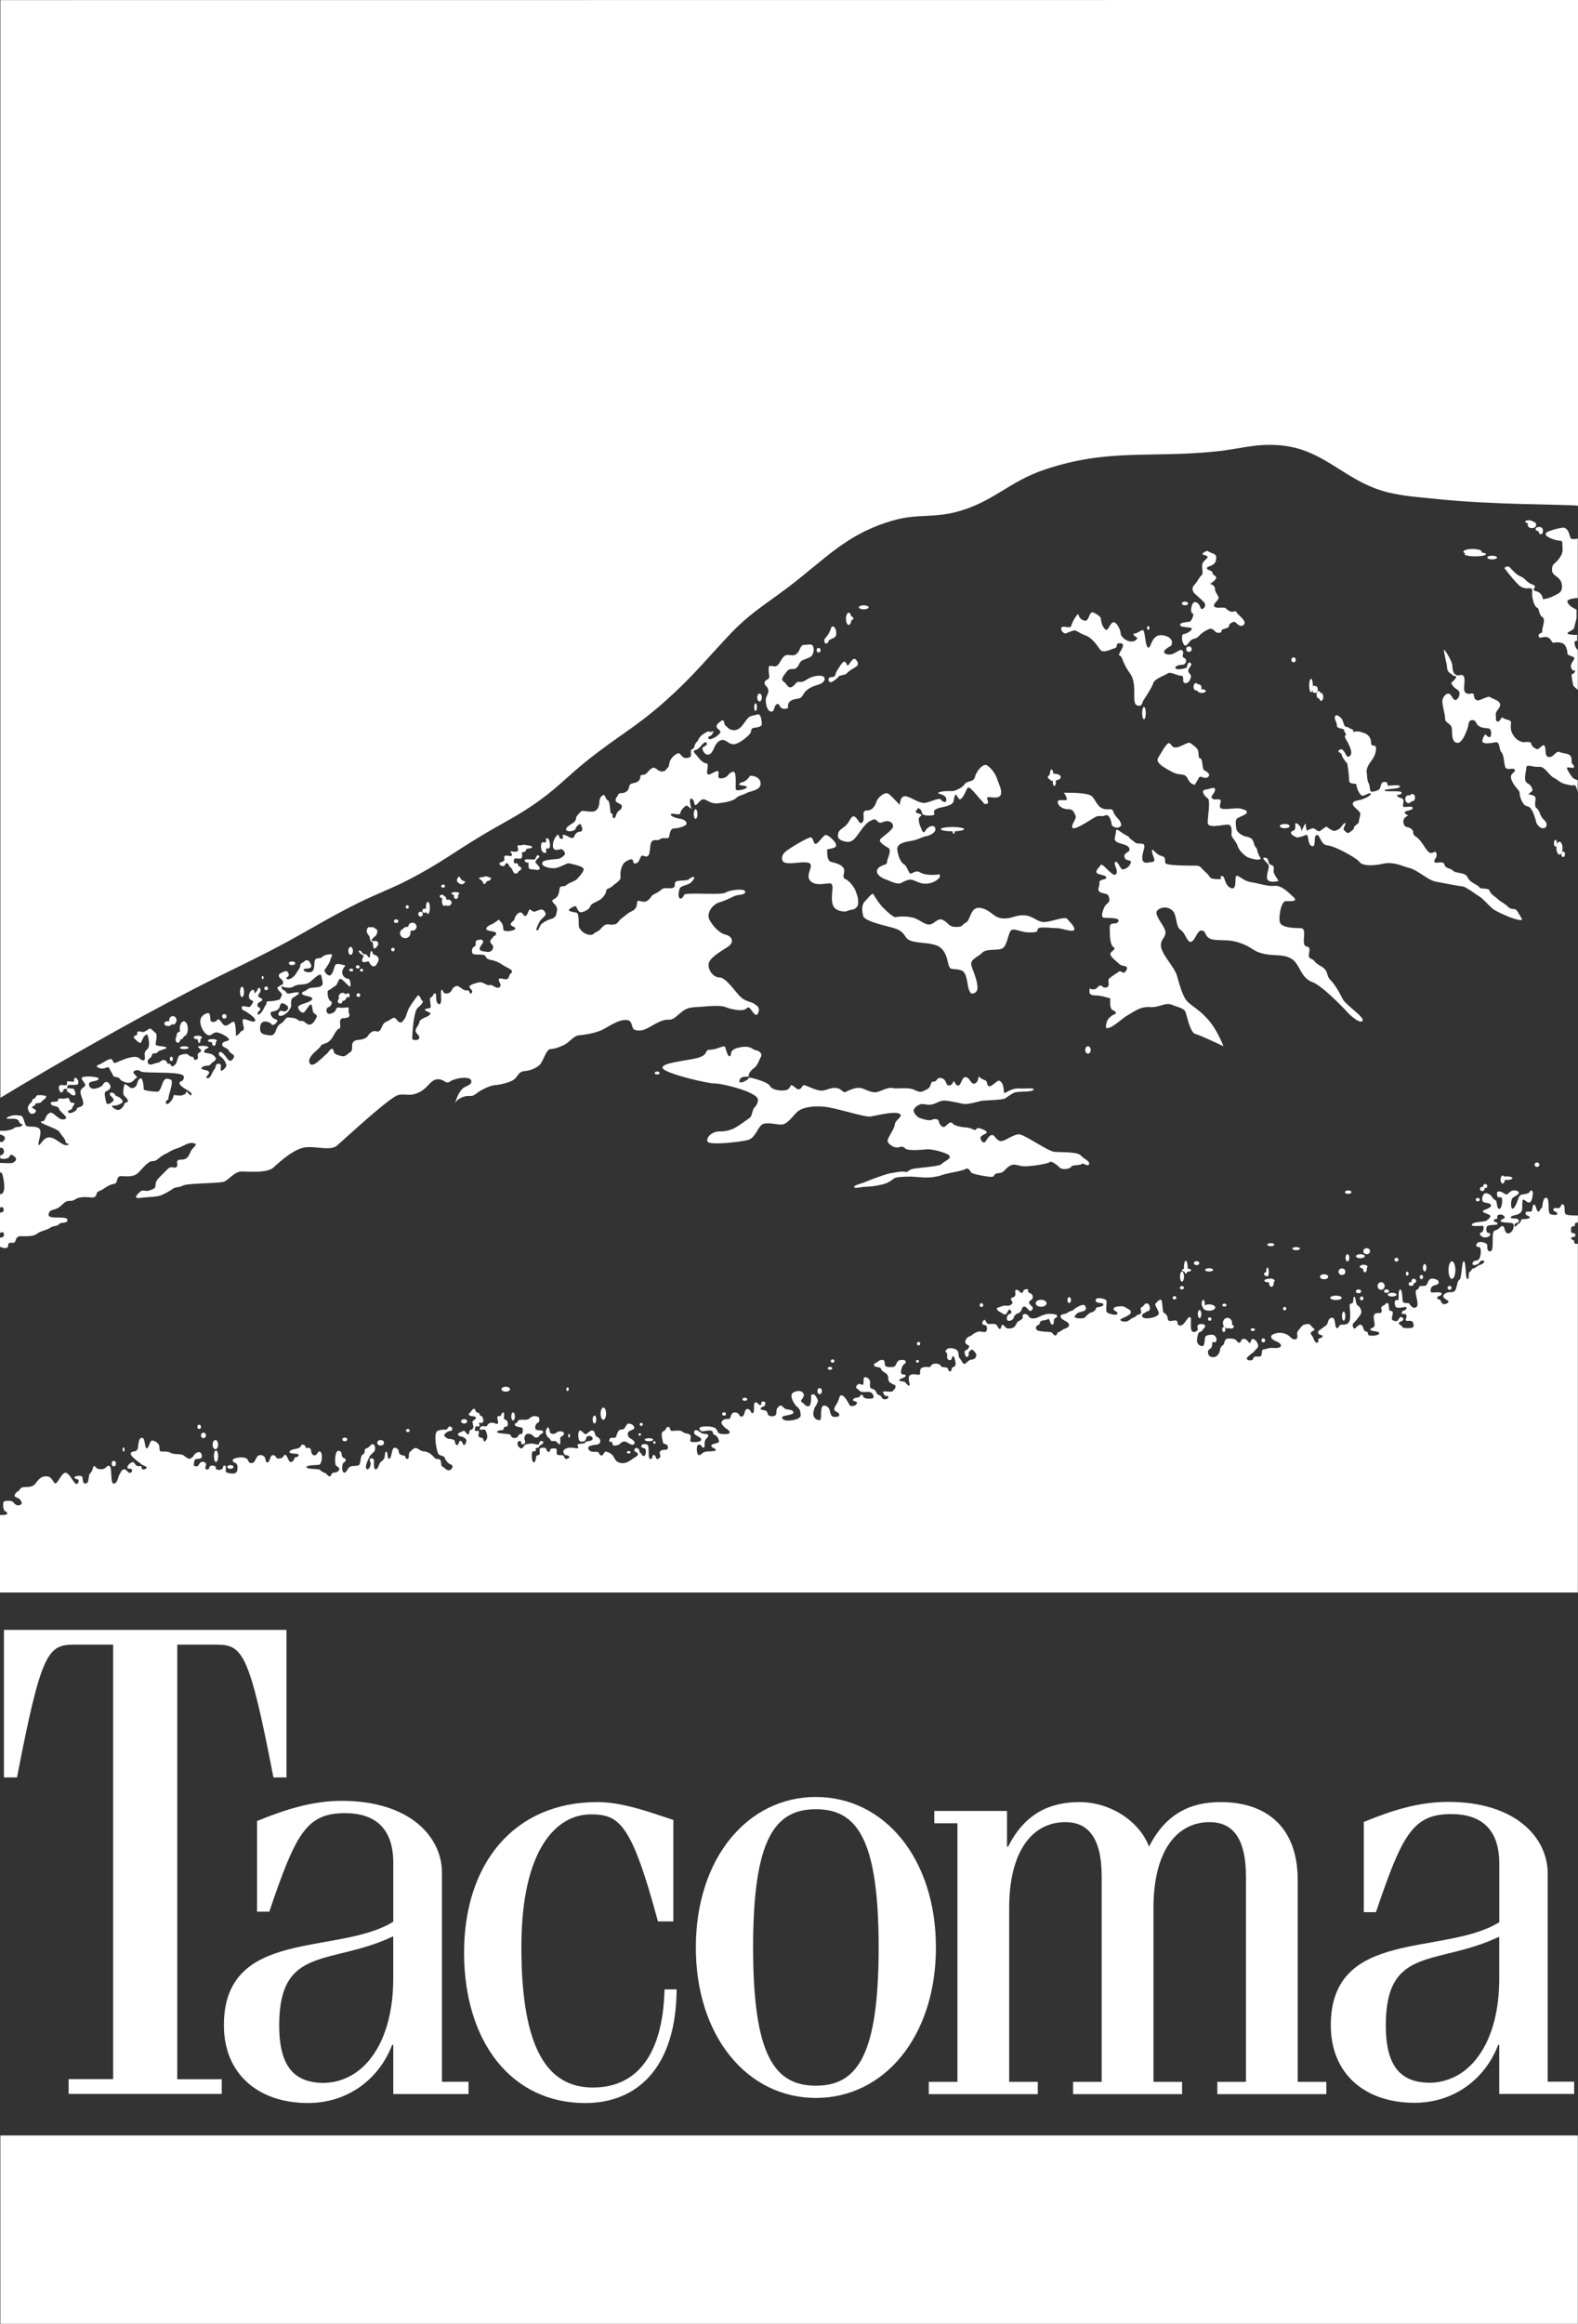 <svg id="Layer_2" data-name="Layer 2" xmlns="http://www.w3.org/2000/svg" viewBox="0 0 861.57 1267.78"><rect x="0" y="0" width="861.57" height="1267.78" fill="#333333" stroke="none"/><defs><style>.cls-1,.cls-2{fill:#fff;}.cls-2{fill-rule:evenodd;}</style></defs><title>city-of-tacoma-wht</title><rect class="cls-1" x="0.2" y="1165.02" width="861.27" height="102.76"/><path class="cls-1" d="M861.57,275.88V0L.21.07V598.92c18.67-11.23,29.4-17.51,48.58-28.36C70.6,558.22,83,551.43,105.24,539.88c17.34-9,27.46-13.41,44.78-22.44,18.14-9.47,27.73-16,46.1-25.06,10.56-5.18,16.93-7.24,27.38-12.64,15.7-8.11,23.65-14.29,38.77-23.45,12.64-7.66,20.43-11,32.39-19.65,10.33-7.49,15.13-13,25.06-21C336,402.43,346.86,397,362.51,383.13c14.67-13,21-21,35.08-36.08,11.11-11.9,18.73-16.2,31.39-25.67,21.78-16.29,32.65-30,58.81-37.48,13-3.7,21.31-1.18,34.4-4.62,20.12-5.28,28.39-16.42,48.11-23.05,35-11.78,57.47-6.14,94.22-10,12.77-1.35,19.93-4.12,32.75-3.4,26.78,1.51,37.16,21.27,63.46,26.45,9.28,1.83,14.66,2,24.06,3,29.81,3.17,69.35,2.83,76.78,3.62Z" transform="translate(0 -0.01)"/><path class="cls-2" d="M37.47,1142.37h83.61v-8H96.78V897.27h21.07c14.58,0,18.15,3.66,31.44,72.44h7.13V889.22H2.15v80.48H9.28c13.29-68.78,16.85-72.44,31.44-72.44H61.78v237.06H37.47v8Z" transform="translate(0 -0.01)"/><path class="cls-2" d="M147,1042.95h-6.65V993.49c15.72-6.41,30.23-11,46.24-11,37.78,0,54.71,20.15,54.71,39.07v114.18h14.51v6.71H214.73v-26.86h-.6c-7.25,18.93-24.48,31.75-45.94,31.75-27.21,0-45.94-15.87-45.94-42.43,0-53.43,62.27-37.86,92.48-56.48v-32.06c0-19.23-10.27-27.17-26.29-27.17-21.16,0-26.9,11-41.41,53.74Zm67.7,36.63v-23.2c-34.15,16.18-62.26,4.58-62.26,48.55,0,22.9,8.46,31.44,24.48,31.44,22.67-.61,37.78-23.21,37.78-56.79Z" transform="translate(0 -0.01)"/><path class="cls-2" d="M367.63,992.89c-13.83-4.56-28-9.73-41.49-9.73-45.4,0-72.76,33.45-72.76,82.1s25.85,82.1,66.14,82.1c28.26,0,49.61-19.15,49.91-62h-6.61c-.9,36.79-15.93,53.52-39.08,53.52-24.65,0-39.08-20.68-39.08-76.63,0-53.52,19.24-72.38,37.88-72.38,15.63,0,22.25,4.87,36.68,58.39h8.42V992.89Z" transform="translate(0 -0.01)"/><path class="cls-2" d="M379.92,1062.47c0-48.65,28.26-82.1,65.54-82.1s65.54,33.45,65.54,82.1-28.26,82.1-65.54,82.1-65.54-33.45-65.54-82.1Zm31.27,0c0,59,11.72,75.41,34.27,75.41s34.27-16.42,34.27-75.41S468,987.06,445.46,987.06s-34.27,16.42-34.27,75.41Z" transform="translate(0 -0.01)"/><path class="cls-2" d="M510.12,994.71h12.62v141.09H507.11v6.69h59.53v-6.69H551v-94.88c0-31,12.63-46.82,30.66-46.82,12,0,19.85,7.91,19.85,29.79v111.91H585.88v6.69h59.52v-6.69H629.78v-94.88c0-31,12.63-46.82,30.66-46.82,12,0,19.84,7.91,19.84,29.79v111.91H664.65v6.69h59.52v-6.69H708.54V1025.73c0-29.8-18-42.57-42.09-42.57-16.54,0-30.06,6.38-39.08,24.33-5.11-13.69-21-24.33-37.88-24.33-16.53,0-30.06,6.38-39.08,24.33h-.6V988H510.12v6.69Z" transform="translate(0 -0.01)"/><path class="cls-2" d="M751.22,1043.23h-6.61V994c15.63-6.39,30.06-10.95,46-10.95,37.57,0,54.41,20.07,54.41,38.92v113.72h14.43v6.69H818.57V1115.6H818c-7.22,18.86-24.35,31.62-45.7,31.62-27.06,0-45.7-15.81-45.7-42.26,0-53.21,61.93-37.71,92-56.26v-31.93c0-19.16-10.22-27.06-26.16-27.06-21,0-26.76,10.95-41.19,53.52Zm67.34,36.49v-23.11c-34,16.12-61.93,4.56-61.93,48.35,0,22.8,8.42,31.32,24.35,31.32,22.55-.61,37.58-23.11,37.58-56.56Z" transform="translate(0 -0.01)"/><path class="cls-1" d="M861.51,663.11V667s-1.16-.06-1.5.47,0,1.13-.34,1.41-1.1,0-1.47.37a2.51,2.51,0,0,0-.44,1.85c.1.53,0,1.25.31,1.44s2,.22,2.07,1-.13,1-.5,1.19-1.82.06-1.82.82,1.25.91,1.54,1.31,0,1.28.37,1.53a4.78,4.78,0,0,0,1.76.19V868.83H0V826.55s3.79.16,3.95-.72S2.7,824.57,2.3,824s-1.13-4.26,0-4.86,4.32-.44,4.85.34,1.85,1.88,2.79,1.82,2.41-.69,1.85-1.69-.41-1.25-1.35-1.94-2.66-.88-2.5-1.85a4.21,4.21,0,0,1,2.19-2.41c.63-.19.56-1.38,1.94-1.91s5.29.44,7.2-2,3.13-4.2,6.23-4.07,3.51,3.85,4.79,3.85S33.87,803,36,803.5s4.35,6,5.7,6.08,1.41-2.22,1-2.38-2.26-.44-2-1.25,3-.94,3.95-.5-.09,4.07,2.1,3.95,1.28-4.82,2.57-5.73,1.35-3.91,2.19-3.85.66,1.82,3.73,1.75,2.88-2.38,4.51-1.79.31,9.87,2.38,9.65,2.29-3.63,3.13-5,1.16-2.76,2.57-2.79,1.85,1.94,3,1.91a1.23,1.23,0,0,0,1-2c-.59-.59-2.32.22-2.26-1.06s2.19-2.95,3.07-2.79,1.31,1.91,2.41,2.13,1.6-.22,2,.09-.06,2.63,2.29,1.5-1.44-1.88-1.82-2.35-6.73-4.61-6.11-6.17,2.69-.53,3.54-2,.25-6,2.35-6.45,1.57,5.6,2.79,5.7,1.66-4.42,3.13-4.23a5.52,5.52,0,0,1,3.51,2.22c.5.85.06,3.38.91,3.67s4-.22,5.45.78,5.83.53,6.92,1.29,2.57,2,3.41,2,2.32-1.44,2.6-2.13,3.32-3,4.1-.09-2.73,2-3.44,2.48-1.13,3.41-.6,3.6,1.5.44,2.07-.06,1.1-2.91,3.45-1.94-.82,3.48,1.28,3.92.5-2.38,3.26-2.07,1,1.44,2,2,2.73.41,3.29-.31.19-2,1.38-1.69-.25,3.23,1,3.76,4.2,1,5.2-.06.82-4.42-.12-4.92-2.25-.88-1.72-2,5.92-1.79,7.46-.62.47,2.44,2.85,2.44,1.94-4.92,5.2-4.29,1.66,3.95,3.29,3.95,1.25-4.23,3.26-3.95.78,1.94,3.26,1.85,2.47-2.66,3.54-1.91,1.66,4.85,3.44,3.6.94-2.47,2-2.41,2.41-1.54.88-1.79-4.86-.1-4.2-1.41,3.95-1.1,5.36-2.07.6-1.85,2.1-1.53,1.1,1.79,1.69,1.81,1.38-.53,2.13.34.19,3.29,2.07,3.57,1.94-2.51,3.1-2.07,1.19,2.16,1.07,4a4.94,4.94,0,0,1-1.13,3.13c-.34.38-7.36.16-7.23,1.41s6.76.85,7.42,1.47a5.52,5.52,0,0,0,2.54,1.66c1.16.28,1.47,1.66,2.63,1.88s.81-2,2.32-2,3.13-.85,3-2-1.25-1.22-1.88-2.1-.63-8.08,1.57-7.8,1.35,2.41,2,3.26,1.75.69,1.85,1.69-1,1.13-1.5,1.94-.75,4.64.56,5,1.94-2.44,3.26-3.2,4.45-.09,5.17-1.19.47-5.07,2-5.64.13-2.82,1.82-3.2,2.57-2.88,3.82-2.16,1,3.13.5,3.79-2.25,1.91-2.6,2.82-3,5.79-1.6,6.76,2.32-2.38,2.19-3.07-1.06-2.48.06-2.66a1.37,1.37,0,0,1,1.72.94c.19.53-.47,4.89.94,5s1.82-3.26,2.88-4.1a5,5,0,0,0,1.82-1.94c.5-.94.19-3.63,1.13-3.57s.34,4.7,1.79,3.76.91-6.77,3.32-5.83,1.16,2.44,2.22,3.35,2.47.69,2.88,1.16,0,1.41,1.31,1.47.22-2.76,1.35-3.76,2.16-2.26,3.32-2.13,2.47,1.63,4,1.79a7.29,7.29,0,0,1,4.38,1.75c1.51,1.25,1.85,2.29,2.82,2.38s1.85,0,2.25.88.12,3.1,1.13,3.41,2.88,3.32,4.76,1.16-1-2.54-1.47-3a8.38,8.38,0,0,1-2.26-3.13c-.31-1.19-2.29-.75-3.32-2s-2.91-11.53-.5-12.59,4.45-.44,5-.82,1-2.19,2.29-1.41.63,2.1.09,2.16a5.41,5.41,0,0,0-2.19.66c-.44.38-1.63,1.19-1.57,1.82s1.88,2,2.63,1.94,2.76.38,3,.87.41,2.6,1.44,2.51.85-2.54,1.91-2.32,1.1,2.41,1.91,2.25,1.28-1.85,1.19-2.63-1.75-1.85-2.85-2-2.35-.85-1.41-1.69,1.5-.62,2.32-1.19,1,0,1.41.41,1,1.57,1.69,1.29.22-2.19,1.06-2.35a1.9,1.9,0,0,0,1.63-2.07c-.19-1.13-.94-2.57,0-3.16s1.5-.88,1.28-1.69-3.19-.37-3.63-1.31.28-.78.94-1.72,1.22-1.72,1.91-1.57.53,1.13,1,1.6.91.34,1.47.69.28,1,.82,1.34,1.1.34,1.28,1.07.75,2,0,2.69-1.91-.16-2,.28.82,1.5-.09,1.85-1.57-.35-1.82.22-.53,2.07-.09,2.25,1.41-.25,1.88.16-.81,2.47.25,3.19,1.63.25,1.91.69.5,2,1.16,1.69a3.33,3.33,0,0,0,1.22-3.35c-.28-1.6-.81-3.07-1.69-3.16s-2.44.78-2.29-.41,1.07-1.44,2.07-1.38,1.47.38,1.91-.28a2.76,2.76,0,0,1,2.91-1.57c1.94.13,2.1,1.13,2.88.38s-1-3.54.22-3.95,1,.32,1.38-.19.66-2.13,1.56-1.75-.28,3,.5,3.54,1.22.5,1.5,1a4,4,0,0,1,.25,2.53c-.25.78-.72.25-1.66.82s-.31,1.07-.56,1.38-3.54.28-3.57,1.25,6.14.91,7,1.38.56,1.94,2.54,1.91,2-1.38,2.54-1.85,1.44-.22,1.69-.66.75-3-.44-3.23-3.44-.5-3.6-1.41.94-.91,1.38-1.44.13-1.19,1.6-1.32,3.76.19,4.54-.41,2.07-1.94,4-1.54,1.79.75,1.85,2.19-1.25,1.29-1.72,2.13-.88,2.29-.09,2.95,3.6.06,3.85,1.06-.72,1.07-1.57,1.72-.22,1.16-1.72,1.5-2.07-1-2.85-1.5-2.44-.75-3.16-.09a3.12,3.12,0,0,0-.85,2.6c.19.56.59,1.53.25,2.13a1.52,1.52,0,0,1-1.69.5c-.56-.12-.06-1.6-.94-1.72s-1.53.85-1.44,1.69,1.07,2.44,2.19,2.38,1.16-1.69,2.1-2a9,9,0,0,1,4.45-.53c1.54.34,2.85.63,3,.19s.31-1.82,1.32-1.72,1.16.6.94,1.13-.75.63-1.41,1.1-.6.69-.91,1.16-1.44.38-1.69.63.31.81-.09,1.35-1.22-.06-1.75.59-.5,5.54.75,5.67,1-3.16,1.63-3.6,1.19-.13,1.54-.81-.31-2.6.25-3.1,2.88-.69,3.23,0,.69,1.88,1.57,1.91.38-1.47,1.38-1.79,2.63-.19,2.85.19-.28,2.66.44,3.07,2.69.09,3.29.47.47,2.72,2.54,1.57-.85-1.85-1.29-1.79-1.38-1.16-1.28-2.13,2-2.1,4.42-1.94,3.19.62,3.66.09-1-1.66-.06-2,3.73-.25,3.85-.78.81-.72,1.85-.88,2.76-.44,2.13-1.91-2.69-.85-3-.53-.53,1.82-1,2.19-2.72,1.25-3.35-.56-.41-5.17.69-5,2.19,2.13,3.07,2,2.35-2.32,3.76-1.94,1.06,2.35,1.91,3.07,1.85.78,2.13,2.13a1.71,1.71,0,0,1-.88,2.16c-.66.47-5.89.47-5.61,2.13s1.85,2.16,3.26,2.1,2.41,0,2.66.75.69,1.32,1.63,1.16,1.1-2.29,2.22-2a6.76,6.76,0,0,1,3.57,2c.91,1.1,1.44,2.76,2.41,3.35a5.65,5.65,0,0,0,4,.85c2-.22,5.07-2.72,5.07-2.72s2.29-1.1,2.35-2-1.1-1.22-1.66-1.6-.25-1.28,0-1.63a1.58,1.58,0,0,1,2.41,1.16c.22,1.72.6,1.16.88,1.35s.69,2.19,1.91,1.44.81-3.88.13-4-2.07-.47-1.85-1.41,2.29-1.38,3.44-.44-.12,7.77,1.57,7.64.53-2.44,1.94-2.16.59,3.1,2.57,1.88-.06-2.16.75-3.82,4.57,0,4.29-2.35-2.41-1.19-2.72-2.66-1.44-5.45.16-6,1.41-2.44,2.69-2.41.75,1.82,1.69,2.13,4.67-.72,6,.44,2.76.81,4.07,1.63-.31,3.6.66,3.91,5.7.38,5.58-1.22-3.48-2-3.79-3.48.66-1.72,1.5-1.54,1.6,1.16,2.72,1.63,3.2.13,3.45,1.06-1.56,1.82-1.88,3.32.22,3.45-.69,3.48-1.5-2.22-2.82-1.66-1,5.29.16,5.67,1.88-1.63,4.07-1.88,5.76,0,5.2-1.07-2.69-1.13-2.32-2.35,4.7-.78,4.1-2.6-1.1-2.57-2.48-3.16-.31-1.94-1.88-2.29-5,.81-5.54.12-1.54-1.6.37-2.13,6.8-.34,7.92,1,.72,2.16,2,2.6,5.7.66,5.48-.66-2.07-1.88-3.16-3.1-2-2.1-.6-3.41,3.51-.22,4-1.25.66-3.54,3.16-3,1.41,2.44,3.26,2.16,1.16-4.42,3.2-4.1,1.53,2.72,2.82,2.19-.12-5.58,1.35-5.79,1.69,1.75,2.76,1.38.06-1.07.56-1.5,2-.66,2.07.25,0,1.85-1.19,2.16-1.41,1.16-1.22,1.5,2.29.34,3.07,1,.44,1.82,1.32,2.35,3.32.78,3.85-.56,0-2.47.75-3.42,1.28-1.59,2.1-1.41,1.6,1.69,2.73,1.94,3.76.22,3.95,1.76-5.89,1.57-6.11,2.54.91,1.88,2.85,1.91,7.27-.47,7.24-3-1-3.91-2-4.57-4.76-6.2-2.07-7.7,5.26-.94,5.73,1-2.5,3.32-1.06,4.2,2.07,2.41,3.69,2.26,1.44-5.26,1.32-5.73,1.19-1,1.79-.66,2.1,2.69,2,3.66a9.84,9.84,0,0,1-1.53,3.1c-.41.69-1.53,3.63-.66,5.26a3.3,3.3,0,0,0,3.35,1.91c1.22-.06-.44-8.24,2.41-7.89s3,3.22,3.2,3.92.72,2.07,1.72,2.19,3.51.12,3.19-1.29-2.54-1.41-2.72-2.66,1.31-2.88,2-4.45.88-3.44,1.85-3.35,2,1.22,2.63,2.19,1.6,2.72,2,3.32,3.17.59,3.82-1-2.88-1-2-2.26,2.6-.75,3.32-1.32.6-1.34,1.41-1.19.44,1.29,1.72,1.78,4.73.57,4.7-.47a2.85,2.85,0,0,0-1.5-2.6c-1.16-.72-5.26.31-6-.78s-3-1.38-1.57-3.13,2.5.28,3.29-.38-.31-4.38,1.28-4a3,3,0,0,1,2.51,2c.34.91-.44,3.29.5,3.95s1.5.35,2.29,1.19.75,1.91,1.82,2.44,1.38.44,1.82,1.53,2.94,1.41,3.57,0-1.57-.34-2.1-1.44-1.6-1.88.25-1.91,3.44.38,4.1-.09,1.91-1.94,1.72-2.79-1.31-.88-2.16-1.47-1.44-.69-1.69-1.91.13-2.5-1.38-3.6-2.48-1.41-2.7-2.54-3.66-.63-3.79-1.94.66-.81,1.53-1.53,2.26-1.69,3.51-1.25.32,3,1.54,3.48,3.95.47,4.67-.06,1.32-2.94,2.44-3.26,3.13-.47,3.54.5-.53,1.19-1.35,2.13-1.53,4-.94,4.67,2.41.09,2.32,1.16-3.7,1.5-3.45,2.38,2.54.38,3.26,1.19,1.75,2.13,2.29,1.66-1.6-4.88.59-5.79,4.35.41,5-.28-.72-3.29,2-3.86,3.13.35,3.82-.37.66-1.6,2.91-1.6,2.44.91,3.07,1.56,2.63.22,3.26.81.56,2,1.59,1.85.47-2.07,1.44-2.22a2.08,2.08,0,0,0,1.47-2.38c-.19-1-.63-3.88-1.41-3.66s-.47,2.29-1.78,2.13-1.5-1.28-1.44-2.19,0-2-.69-2.16.25-2.29,2.66-2.19,3.91,1.16,4.1,2.22.22,2.94.88,3.41,1.72,3.6,2.85,2.88,2-2.16,3.66-2.29a2.54,2.54,0,0,0,2.51-2.47c-.1-1-2-3.2-2.51-2.94s-1.85,1.22-1.69,1.88-.13,2.25-.94,2.1-1.28-1.57-1.25-2.73,1.25-.84,1.82-1.72,1-1.31.34-1.79-2.69-1.09-1.47-3.22,2.6-1.69,3.26-2.44,3.23-2.19,4.57-2,2.85.72,3.38-.28a3.2,3.2,0,0,0-.19-3c-.38-.22-3.1-.25-1.72-2.35s1.54,1.16,2.66,1.47,4-.44,4.85.69,1.07,2.38,1.91,2,.41-2.63,1.57-2.07,1,1.63,2.35,1.82a4.73,4.73,0,0,0,3.79-.78c.94-.84,1.41-2.79,2.28-3.1s2.6-1.47,2.35-2.32a1.16,1.16,0,0,1,1.32-1.6c1.13.13,1.57.75,2.29,1.72s3,.69,4.07.34,4.1-2.22,6.86-2.16,4.1.47,4.23,1.06-.44,1-1.35,1.47.06,3.07-1.25,3.35-1.35-3.73-2.41-3-3.54.53-4.16,1.38-.1,1.31-.85,1.63-2.13,1.07-1.35,2.6,7.77,1.16,8.36,1.66,1.16,1.69,2.1,1.63.88-1.79,1.69-1.82,1.75-1.22,3.23-1.78,2.57-1.07,2.47-2.16-1.54-1.88-2.35-2.29-2.44-1.38-2.29-2.54,3.1-1,3.73-1.76,2.88-1,3.48-1.75,5.07-3.44,6-2.25.88,2.13-.09,2.79-3.32.88-3.89,1.41-1.94,1.6-1.38,2.26,4.76.88,5.51.06,2.25-2.38,3.13-2.63a4.13,4.13,0,0,0,2.48-1.44c.66-.91.06-1.32,1.41-1.5s3.42-.69,2.91-1.72-4.16-.09-4.11-2.07,4.51-.91,5.58-.19-.75,6.33.94,7.08,4.79,1.6,5.32.47-2.41-1.63-2.07-2.85,5-1.66,6.33-.72,2.91,1.28,3.07,2.47-.88,1.63-1.78,2.22-4.07,1.69-3.92,2.26,1.32.94,2.82.91,2.63-1.32,3.6-1.88,1.66-.38,2.1-1.16,1.85-.5,2.63-1.48-.88-2.75.5-3.38,1.53-2.29,3-2,1.75,2.88,1.22,3.66-1.41.44-2,1.1-1.94.53-2,1.94,2.29,1.47,3.57,1.38,6.23-1,5.48-3.29S630.2,712,631,711.1s2-2.22,2.91-2,.62,6.67,1.53,7.14a3.67,3.67,0,0,1,1.94,2.13c.22.88.06,1.85,1,2.25s3.82-.84,4.26.19.13,2.38,1.69,2.38,2.47-1.69,3.19-2.57,1.63-2.54,2.48-1.88-1.1,8.71,2.22,7.92.63-3.1,2-3.88,3.51-.44,3.76.5-.75,1.25-1.25,2.13a2.46,2.46,0,0,1-1.85,1.35c-.6,0-1.47,3.32-1.32,4.79a2.92,2.92,0,0,0,2.85,2.85c1.82.09.84-5.08,2.23-5.64s3.76-1.06,4.76.13,1,2.32.44,3.13-2-.34-2,.5a4.32,4.32,0,0,1-.53,2.79c-.63.88-1.82.84-1.75,2.35s.69,2.82,3,2.76,3.35-2.66,3.54-3.73a3.62,3.62,0,0,1,1.6-2.82c1.07-.53.53-3.38,2.57-3.54s3.79.1,4.38.6,1.19,1.75,2.13,1.6.63-2.16,2.41-2.1,2.38,2.19,3.17,2.19.53-2.32,1.72-2.13,2.66,2,2.85,3.45-1.47,2.25-2,3.16-1.75,1.32-2.44,2.07-1.88,1.38-1.72,2.13,1.22,1,2.47.82.81-1.88,2.1-2,2.88.34,3.32-.66.06-3.22,1.31-3.29,2.94-.88,4.23-.82,4.23.38,5-.75-1.09-2.32-2.41-2.82-2.91-1.47-2.76-2.69,3.41-2.16,5.54-1.91a8.41,8.41,0,0,1,5.1,2.41c.91,1.1,2.57,1.63,3.42.59s-.47-2.66.47-3.85,2.54-3.57,3.44-3.63,2.72-1,3.66.38,2,1.75,2.1,2.28-2.16,1.13-2.13,1.91,1,1.6,1.35,2.51,1,2.91,2.22,2.76-.06-2.22,1.06-2.29,2.6-1.38,1.5-1.75-2-.41-2.07-1.53.81-1.19,1.88-2.07,2.73-1.75,3.16-2.75.63-3.23,2.63-3.2,1.31,5.11,2.44,5.58,1-1.82,2.79-1.85,3.92.19,4.45-2.91-.37-7.21-.09-8.05,1.53-.25,1.78-1.22,0-3,.75-3,.63,4,1.72,4.67a4.5,4.5,0,0,1,2.07,3.48c.09,1.47-1.72,3.07-2.26,4s-2.38,2.26-2.44,3,.22,2.13.94,2.19,2-2.41,3.48-2.07,1.28,2.75,2.07,3.29,1.31.25,1.72,1-.5,1.41,1.69,1.63,5.29-.56,4.45-1.63-4.51-.57-4.64-1.66,1.57-.53,2.13-2-.91-4.26-.12-6,3-.5,3.82-1.35-.47-2.48.25-3.1,1.6-.94,2.13-1.47.38-.94,1.22-.44.47,3.2.91,3.79,1,.12,1.66.85-.78,3.57-.22,4.26,2.54,1.13,3,.63,1.32-2.85,2.6-1.75.13,1.56-.22,1.88-1.69.41-1.63,1.13.13.78,1,1.16.53.78,1.07,1.22,4.07.5,5.23.13.69-2.57,0-3.35-3.35.06-3.57-.72,1.19-2.63-.16-3.23-1.85.22-1.94-.37a1.35,1.35,0,0,1,1.13-1.69c1.06-.12,1.94-1.63,1.06-1.88s-5.1,1.25-5.7-.37-.57-2.66.06-3.29,1.47.34,1.6-.34-.28-5.73,1-5.54.88,6.48,1.6,7,2.88.16,3.26.66,1.85,3.26,3.88,1.88-1.69-8.74.19-9.43.69-1.94,2.22-2.07,2.67.31,3.35-.94,1.1-3.63,3.76-3,2.69,1.41,2.63,2.32-2.91,1.22-3.66,2a3.11,3.11,0,0,0-.6,2.88c.25.75,5.57-.53,5.86.85s-2.38,1.19-2.38,2.38,1.56.5,1.82,1.35.91,2.23,2.19,2.07,2.54-1,2-1.72-4.23-1.94-2-3.82,5,0,6-2.32.85-4.7,2.16-5.51,1.13-10.12,2.38-10,.72,9.58,1.94,9.68.25-3.51,1.31-4,.75-1.6,1.91-1.79,2.32-1.54,3.79-2,2.94-1.82,1.82-2.19a1.68,1.68,0,0,0-2.26,1,3.59,3.59,0,0,1-3.32,1.29c-1-.25-.53-2.35,1.88-2.44s2.6-6.7,1.6-7.17-2.6,0-1.63-1.91,4.54-.72,5.42.06-.56,4.1,2,4,0-10.78,2.53-11.37,2.79-2.5,4.2-2.38.75,4.51,3.35,3.95,3.44-5.11,1.85-5.54-6.08-.16-6.3-1.16,3-1.31,2.07-2.47a2.81,2.81,0,0,0-3.57-.75c-.91.66.25,1.75-.72,2s-1.69.37-1.5,1.09,2.35.85,2,1.72-4.85.22-5.67,1.29a3,3,0,0,0,.13,3.41c.59.56,1.6-.28,1.53.94s-1.5,1.72-2.94,1.66a2.84,2.84,0,0,1-2.67-1.79c-.19-.78,1.57-.94,1.72-1.75s.81-2.6-.41-2.72-6.48.63-5.64-.85,6.86-1.19,8-2.07,2.35-1.82,2-2.6-3.07-1.25-4-2.19,4.86-1.75,4.38-3.57-4.32-.72-4.67-2.57.44-4.1,2.16-3.95a4.78,4.78,0,0,1,3.41,2.51c.38.78,1.88,1.28,2.07,1.94s.53,4.89,1.88,4,1.66-6,.69-6.23-1.88.56-2.13-.88-.34-2.47,1.41-2.29,3.35,2.29,4.26,1.41,2-2.1,3.79-2,2.69.91,2.16,1.82-3.1,1.66-3.6,2.85-.79,5.07.31,5.29,2.29-3.13,2.73-4.2.78-3.22,2.38-3.48,4-.5,4.39-1.66,2-.69,1.57,1.79-.66,3.88-1.88,4.17-3-2.19-3.54-1.38,0,5.17-.66,6.11a4.18,4.18,0,0,1-2.72,1.94c-1.38.31-3.41.82-3.23,1.6s3.2.22,3.89.84.81,1.07.28,1.63-2.35.41-2.13,1.94,1.66-1.06,2.57-1.31.85-2.44,2-2.32,4-.19,3.79-1-2.66-.91-2.29-2.35,2.91-.16,3.38-1.07.34-3.73,1.38-3.45,1.19,3.95,2.32,3.76.72-1.85,1.56-1.75.34-6,2.66-5.73.28,8.55,2.47,9,3.73.57,3.51-.53-2.91-1.13-2-2.41,2.69.28,3.54-.88.88-2.32,1.94-1.35,0,4.38,1.25,5.17S861.51,663.11,861.51,663.11Z" transform="translate(0 -0.01)"/><ellipse class="cls-1" cx="62.14" cy="798.48" rx="1.17" ry="1.5"/><ellipse class="cls-1" cx="67.49" cy="790.8" rx="0.5" ry="1.17"/><ellipse class="cls-1" cx="108.75" cy="778.43" rx="1" ry="1.17"/><ellipse class="cls-1" cx="111.09" cy="783.11" rx="1.34" ry="1.5"/><ellipse class="cls-1" cx="117.6" cy="788.12" rx="1.5" ry="2.51"/><ellipse class="cls-1" cx="117.94" cy="794.47" rx="1.17" ry="3.17"/><ellipse class="cls-1" cx="188.26" cy="785.28" rx="1.34" ry="1"/><ellipse class="cls-1" cx="207.81" cy="787.12" rx="1.84" ry="1.5"/><ellipse class="cls-1" cx="222.68" cy="780.44" rx="1" ry="0.84"/><ellipse class="cls-1" cx="125.79" cy="800.32" rx="1.67" ry="1"/><ellipse class="cls-1" cx="253.41" cy="775.43" rx="1.67" ry="1.17"/><ellipse class="cls-1" cx="276.13" cy="757.89" rx="2.34" ry="1.34"/><ellipse class="cls-1" cx="280.14" cy="772.76" rx="1" ry="2.17"/><ellipse class="cls-1" cx="309.88" cy="757.89" rx="0.67" ry="1"/><ellipse class="cls-1" cx="329.42" cy="771.25" rx="1.5" ry="3.34"/><ellipse class="cls-1" cx="324.58" cy="774.43" rx="1" ry="2.17"/><ellipse class="cls-1" cx="310.71" cy="783.28" rx="0.5" ry="1"/><circle class="cls-1" cx="350.13" cy="777.1" r="0.84"/><circle class="cls-1" cx="349.3" cy="782.61" r="0.67"/><ellipse class="cls-1" cx="354.31" cy="785.45" rx="2.34" ry="0.84"/><ellipse class="cls-1" cx="343.29" cy="792.3" rx="1" ry="0.67"/><circle class="cls-1" cx="357.32" cy="786.96" r="0.67"/><path class="cls-1" d="M299.1,778.59c1,.5,1,3.07,1.5,3.32a2.79,2.79,0,0,0,3.2-.31c1.31-1.13,4.2-.87,4.13.56s-1.57,1.13-1.94,2.19.31,3.32-.44,3.63-1.25-2.13-3.38-1.82-1.5-1.31-2.38-1.57-1.69-2-1.82-3.19S299.1,778.59,299.1,778.59Z" transform="translate(0 -0.01)"/><path class="cls-1" d="M333,784.8c.63-.75,2.88.06,3.32-.82s.88-4.2,3.07-4.07,2.44-3.51,3.95-3.26,2.69.82,2.94,2.19-2.82,1.38-3.26,2.63a2.34,2.34,0,0,0,.88,3.07c1.19.81,3.32,1.88,2.32,3.25s-3.32-.88-4.76-1.25-2.19.5-3.07,1.25-3.63,1.38-3.88.31-.12-1.69-1.25-1.44S333,784.8,333,784.8Z" transform="translate(0 -0.01)"/><ellipse class="cls-1" cx="395.32" cy="771.41" rx="1.06" ry="0.91"/><ellipse class="cls-1" cx="406.69" cy="763.39" rx="1.28" ry="0.84"/><ellipse class="cls-1" cx="447.53" cy="758.94" rx="1.22" ry="1.66"/><ellipse class="cls-1" cx="453.17" cy="746.51" rx="1.22" ry="0.81"/><ellipse class="cls-1" cx="454.58" cy="742.53" rx="1" ry="0.91"/><ellipse class="cls-1" cx="501.53" cy="733.04" rx="0.91" ry="0.94"/><ellipse class="cls-1" cx="500.94" cy="742.66" rx="0.81" ry="0.72"/><ellipse class="cls-1" cx="535.86" cy="712.02" rx="0.97" ry="1.03"/><path class="cls-1" d="M545.54,715.58c1.94.88,2.95,2.13,3.82,1.25s1.5-3.51,2.5-1.81-.37,1.57-1.19,2.13-1.38,2.57-.5,3.26,3.13-.44,3.26-1.38a3.55,3.55,0,0,1,2-2.38,3.4,3.4,0,0,0,2.19-1.75c.5-1,.56-2.38,2.07-1.95s2.19,3.45,3.76,1.76-1.5-2.63-1.57-4,2.32-1.44,2-3.38-2.07-1.69-2.5-2.44.75-1.75-1.19-1.5-1.13,1.5-2.13,1.94-1.94-1.94-3.19-1.63,0,2.07-.69,3.26-2.19.69-2.19,1.82,1.75,1.69.13,2.94-3.07.19-4.76.82-3.2.88-3.13,1.5S545.54,715.58,545.54,715.58Z" transform="translate(0 -0.01)"/><ellipse class="cls-1" cx="568.44" cy="711.02" rx="2.97" ry="1.91"/><ellipse class="cls-1" cx="583.78" cy="709.27" rx="0.97" ry="1.6"/><ellipse class="cls-1" cx="641.26" cy="708.01" rx="1" ry="0.91"/><ellipse class="cls-1" cx="645.3" cy="702.56" rx="1.1" ry="0.91"/><ellipse class="cls-1" cx="654.95" cy="716.91" rx="0.97" ry="2.22"/><ellipse class="cls-1" cx="656.95" cy="711.18" rx="0.85" ry="2"/><ellipse class="cls-1" cx="660.15" cy="713.34" rx="3.35" ry="1.72"/><circle class="cls-1" cx="660.49" cy="719.63" r="0.94"/><ellipse class="cls-1" cx="668.51" cy="712.02" rx="1.13" ry="0.78"/><ellipse class="cls-1" cx="670.2" cy="721.83" rx="2.51" ry="2.88"/><ellipse class="cls-1" cx="668.19" cy="725.3" rx="0.88" ry="1.41"/><ellipse class="cls-1" cx="672.14" cy="723.74" rx="1.5" ry="1.09"/><ellipse class="cls-1" cx="689.75" cy="731.25" rx="1" ry="1.1"/><ellipse class="cls-1" cx="684.01" cy="725.4" rx="1.16" ry="0.75"/><ellipse class="cls-1" cx="660.15" cy="692.79" rx="2.16" ry="0.91"/><ellipse class="cls-1" cx="645.36" cy="696.46" rx="1.1" ry="2.76"/><ellipse class="cls-1" cx="647.43" cy="691.35" rx="1.03" ry="3.54"/><ellipse class="cls-1" cx="647.84" cy="692.98" rx="2.51" ry="0.91"/><ellipse class="cls-1" cx="653.32" cy="689.13" rx="1.47" ry="1.07"/><ellipse class="cls-1" cx="701.4" cy="713.94" rx="0.88" ry="0.94"/><ellipse class="cls-1" cx="693.16" cy="698.65" rx="2.85" ry="1"/><ellipse class="cls-1" cx="694.19" cy="699.78" rx="1.32" ry="2.26"/><ellipse class="cls-1" cx="692.03" cy="693.95" rx="0.72" ry="2.44"/><ellipse class="cls-1" cx="691.28" cy="695.08" rx="1.1" ry="1"/><ellipse class="cls-1" cx="733.63" cy="718.04" rx="0.91" ry="2.47"/><ellipse class="cls-1" cx="729.43" cy="708.04" rx="3.16" ry="1.19"/><ellipse class="cls-1" cx="722.95" cy="696.55" rx="2.25" ry="1.35"/><ellipse class="cls-1" cx="732.69" cy="693.8" rx="1.85" ry="1.78"/><ellipse class="cls-1" cx="741.74" cy="704.51" rx="1.44" ry="1.03"/><ellipse class="cls-1" cx="743.46" cy="708.36" rx="0.97" ry="1.06"/><ellipse class="cls-1" cx="754.08" cy="701.59" rx="1.94" ry="2.07"/><ellipse class="cls-1" cx="744.53" cy="691.04" rx="2.1" ry="1.03"/><ellipse class="cls-1" cx="745.25" cy="692.26" rx="1.06" ry="1.88"/><ellipse class="cls-1" cx="735.69" cy="686.21" rx="1.03" ry="1.97"/><ellipse class="cls-1" cx="742.77" cy="685.34" rx="2.41" ry="1.1"/><ellipse class="cls-1" cx="757.02" cy="704.41" rx="1.38" ry="0.94"/><ellipse class="cls-1" cx="760.09" cy="706.32" rx="2.38" ry="1.03"/><ellipse class="cls-1" cx="770.49" cy="700.47" rx="1.38" ry="1.06"/><ellipse class="cls-1" cx="771.93" cy="698.84" rx="1.25" ry="1.19"/><ellipse class="cls-1" cx="768.33" cy="694.86" rx="0.72" ry="1.1"/><ellipse class="cls-1" cx="776.07" cy="696.71" rx="0.94" ry="1.13"/><ellipse class="cls-1" cx="777.85" cy="691.63" rx="0.97" ry="2"/><ellipse class="cls-1" cx="762.44" cy="687.25" rx="1.1" ry="1"/><ellipse class="cls-1" cx="746.19" cy="682.61" rx="1.82" ry="1.63"/><ellipse class="cls-1" cx="791.45" cy="702.6" rx="1.1" ry="1.07"/><ellipse class="cls-1" cx="792.73" cy="692.92" rx="1.88" ry="4.79"/><ellipse class="cls-1" cx="806.86" cy="654.49" rx="1.1" ry="0.94"/><ellipse class="cls-1" cx="809.3" cy="648.63" rx="1.22" ry="1.16"/><circle class="cls-1" cx="810.9" cy="647.09" r="1.13"/><ellipse class="cls-1" cx="820.45" cy="643.52" rx="1.16" ry="2.19"/><ellipse class="cls-1" cx="822.74" cy="642.77" rx="3.01" ry="1"/><ellipse class="cls-1" cx="839.18" cy="635.41" rx="1.28" ry="1.22"/><ellipse class="cls-1" cx="693.84" cy="679.04" rx="1.92" ry="0.83"/><ellipse class="cls-1" cx="707.7" cy="681.21" rx="2.09" ry="0.84"/><ellipse class="cls-1" cx="736.1" cy="650.39" rx="1.75" ry="0.92"/><ellipse class="cls-1" cx="358.8" cy="585.39" rx="1.32" ry="0.81"/><path class="cls-1" d="M413.86,600c-.25-4.38-20.17-9-23.68-8.9s-28.44-5.64-28.44-8.64,15.79-3.88,20.55-5.76,2-3.88,5.51-4,7.52-2.51,8-1.63,1.5,5.89,2.76,5.13-1-3.51,5.26-4.76,6.89,1.25,8.77,1.5,3.88,1.88,2.76,3.88-1.75,4.51-3.63,5.89-3.13,2.88-2.88,4.51c.11.71-5-1-5.14,2.88,0,1.42,4.89-.75,5.26-2.13.06-.21,3,.49,3.78.74,2.37.77,6.72,2,7.75,3.89,1.38,2.51,7.89,2.88,9.65,1.75s1.13-2.76,2.5-2.13,2.63,2.76,4.14,1.88,1-2.26,2.51-2,7.14,3.38,10,2.88,5.14-2,8-1.25,2.75,2.76,4.64,1.88,5.76-2.76,8.52-1.88,5.51,2.5,8,2.13,6.14-2.88,8.89-2.26,8.39-.63,11.9,1,3.76,1.25,6.76-.25,1.5-4.26,3.76-4.26,1.25-2.51,4.26-1.88,2.13,4.26,4.26,4,2.13-2.88,2.63-2.25,1.13,2.63,2.5,2.25,1.88-5.14,4.14-4.51,2.63,4.51,5,3.26.88-4.64,2.5-3.13,3.51,1.25,3.76,2.63.63,3.13,3,1.5,3.26-3.13,4.51-1.88,1,1.25,1.5,3-.12,3.63,1,3.13,4.26-2.63,7.64-2.38,8.65-.63,7.77.75-8.65.63-10.65,1.63-3.63,2.38-5,3.13-11.15,1-12.66,1.25-7.27,2.13-10,1.63-9.77-2.25-11.78-1.63-3.13,1.38-5,1.88-3,.13-5.26-.12-5.39,2.38-5,3.88a5.94,5.94,0,0,0,3.39,3.76c1.5.5,5.13,1.63,6.39,1s3.63-.88,4,1,2,3.38,3.26,2.63,2.76-3.26,4.14-1.75,4.76,2,7.52,2.25,4.38,1.5,4.88,1.38.75-1.5,2.63-.88,3.76,1.38,3.63,2.25-3.63,1.5-3.38,3.13,1.88,3.13,2.76,1.75,2.38-3.76,3.76-3.51,2,2.76,4.26,3.26,7.14-3.76,10.28-3.63,15.53,9.15,19.29,9.52,12.4-.13,14.41,2,5.14,3.13,4.51,4.76-3.26-1-4-.12-5.26.37-5.76,1.5-4.89,2-6.39.38-4.64-3.76-5.39-2.88-10.27,2.38-13.91,2.26-5.26-1.88-8-.12-2.75,3.63-6,3.88-1.63,2-3.88,2-10.77-1.5-11.15-2.51-1.76-2.63-3-1.75-6.89,1.75-10.52,2.63-1.63.75-6.26,1.63-9.9-.12-13.16-.12-8.14.13-9.27,1.13a14.57,14.57,0,0,1-6.76,3.26,41,41,0,0,1-8.39,1.13c-2.26,0-6.39,1.25-6.39.13s4.26-1.88,6.14-2.76,11.65-4.51,13.78-4.76,6.14-1.25,7.77-.75,1.63-1,4.51-1.63,14.41-1.25,15.54-2.63,5.51-2.88,4.26-4.51-9.64-3.76-12.28-3.51-10.4,1-11.9-.5-2.38-.75-4.14-.5-4.89-1.63-5.39-3.26,3.76-6.77,3.88-9.27,5.39-4.76,2.26-6-12.15,1.13-15.54,1.63-18.92-4.88-25.93-5.39-11.65.88-13.78,2.63-5.51,7-8.64,7.14-8.65-1.63-11,.13-3.51,7.14-7.52,8.27-21.67,3.13-22.18.75,2.51-5.39,6.77-5.39a16.63,16.63,0,0,0,9.65-2.76c2.51-1.63,4.76-3.26,6.52-4.51s1.38-4.63,3-6A6.29,6.29,0,0,0,413.86,600Z" transform="translate(0 -0.01)"/><ellipse class="cls-1" cx="594.03" cy="572.8" rx="1.5" ry="2.01"/><path class="cls-1" d="M9,608.39c-2.34,0-5.35,1-5.35,1.67s3.67,0,5.18.5,1.5,1.34,1.84,2,2.51.67,1.17,1.67-2.67.34-3.51.84a9.15,9.15,0,0,1-4.18,1.67,20,20,0,0,1-4.18.17v2s2.67.67,2.67,1.67.17,1-.84,2a1.24,1.24,0,0,1-1.84.17v3.51s1.84-.67,2.17,1.67a2,2,0,0,1-2,2.34v1.67a6.4,6.4,0,0,0,3.84,0c2-.67,1-3.18,3.67-1.17s-.17,3.34-.83,3.67-6.85,0-6.85,0V640s1.17-2.51,2.17,4.84S0,651.49,0,651.49v7.35s1.84-1,2,1-2,1.67-2,1.67v11.19s2-1.34,2.17.67S0,675.21,0,675.21v5s3.17,1.34,4,.34.17-2.34,1.34-2.51,2,.33,2.67-.33.67-2.84,2.34-3.17,7.18.5,9.69-1.34,5.51-2,7.35-3.34,3.84-.67,4.84-2,5.18-.16,4.51-2.5-10.69.34-10.19-2.84,3-1.84,5.85-4,3-3.34,5.85-3.34,2.67-1.67,6.52-2,6,.67,7.18-.34.17-2.17,2.17-3,2.34-1.33,4.68-2.67,3.34-1,4.34-1.67.5-3.84,2.84-3.84,6.85.83,9.52-1.84,5.34-6.34,7.85-6.34,3.17-2,6.51-3.68,3.84-2.34,7-3.34,5.85-3.34,8.52-2.84,1.34,1.33-.33,3.17-1.67,5.85-5.85,5.85-1.67,2.34-2.67,3.84-2.84-1-5.18,1.5-3.67,3.51-5.34,5.51-.67,3.84-1.5,4.51-.5.67-3,1.5-3.34-1-5.35,1-3.34,3.51.84,3S86.2,653,88.2,652A34.42,34.42,0,0,0,94,648.82c2.34-1.67,3.51-.67,5.85-2s20-1.17,22.55-2.17,5.68-5.51,9.52-5.51,13.86,1,17.37-2.17,10.69-9.69,16.54-10.86,14.37,2,18-1,29.23-26.9,33.74-27.73,5.85,1,11-1.34,6.18-6.68,10-7.18,4.68,3,7.18,1.17,10.86-3.17,11.53-.5-3.51,2.84-5,4.67a14,14,0,0,0-2.84,4.85,14.2,14.2,0,0,1-1.5,3.17,9.71,9.71,0,0,1,4.68-3.67c3.34-1.34,4.68.33,7.35-1.84s7.68-4.51,10.19-4.68,8-1.33,10.36-3,2.34-4.34,5.85-4.68a14.4,14.4,0,0,0,7.85-3c2.34-1.67,3.68-8.69,6.35-9s3.34-.5,6.85-2,5.51-5.18,8.69-5.51,9.52-1.17,13.7-3.51,8.52-5.18,12.36-4.84,2,4.85,4.84,5.51,5-.17,8-1.84,6.68-4,9.85-3.84,4.51-2.17,7.69-4.51,5-2.17,9.69-2.51,11.19-1,14,.17,7.52,2,9.69,1.5,2.17-2.17,3.51-.84,3.34,5.51,4.51,2.51-.5-3.84-2.17-5-4.84-1.17-7.68-4-7.85-10.36-11.19-10.36-6.35-3.84-6-7.35,7.52-7.35,10.69-9.52,2.51-5.51-1.5-6.51-7.52-5.68-8.86-8.35.84-7.85,5.85-9.36,7.35-3.51,9.85-3.84,4.34-.67,3.84-2.17-8.35-.67-10.69.83-21.88-.33-22.55,1.17-1.5,2.5-2.5,1.84-.5-4.84.5-5.85,4.51-1.5,5.68-2.67,2.51-2.84,1.5-3-1.17.17-2.51,1.17-5,.5-6.85,1.17,0,2.84-1.84,3.51-4.84-.33-6.18.83a18,18,0,0,1-4.18,2.67c-2.17,1.17-1.34,1.84-3.67,3.51s-5.18-.83-5.51.5,0,3.84-2.84,5.18-3.17,2.17-5.51,3.84-2,3.17-4.51,3.51-3.51-.67-5.18.5-2,2.51-4.18,3.51-1.67,2-4.51,1.5a7.37,7.37,0,0,1-5-3.84c-.67-1.17.33-7.85-1.67-8.18s-4-.67-4-1.34,3-2.34,3.67-2.17,1.34,3.68,3.17,3.34,4.34-1.67,4.84-3.17,2.34-2,4.51-3.17,4-3.51,4.18-5.18,1.5-1,3.51-2.84,4.68-2.84,4.34-5.35a10.74,10.74,0,0,1,1.67-6.85c1-1.34,4.18-2.84,4.84-2.17s0,2.51,2,2,2.17-4.18,3.34-4.18,2.51,1.34,3.51-.33.5-6.68,2-7.68,2.84.17,4.34-1,4.51.33,4.84-1.34.67-4.51,2.84-4.51,6.85-1.34,6.68-2.67-1.17-2.17-4-2.67-5.51-1.84-4.34-2.51,4.68,1.17,5-.67,3-4.34,3.68-3.84,2.34,1.84,2.34,1.84-1.84-6.18,0-5.68,1.17,3.51,2.17,3.51,2.51-3.17,4.34-3.17,3.84,2.67,8,2.17,8-1.17,9.85-2.84,3-1.33,5.51-2.67,8.18-1.5,7.85-5.51-5.85-4.35-6-3.68-2.51,3-3.84,3.18-2.17,1.17-1.67,1.5,4.17.33,4,1.34-5.68,2.17-6,1.17.67-10.36-1.5-9.69-2.17,1.34-3.17,2.34-4,1.84-4.68.83.83-4-1-3.51-4.51,2.67-5.18,1.5,1-5.51-.33-5.68-2.84-1-4.68-3.34-3-3.17-2.17-3.67,2-.5,3.34-2.17,3.17-3.34,3.51-1.84-2.17,1.67-2.34,2.67,1.17,3.68,3,3.51,2.5-1.84,3.51-4,2.51-4,4.51-4,3.51,2.51,6.18,2.34,7.35-4,8.69-5.68-.17-3,2.67-3.34,4-1,3.84-2.34-.33-5.68-2.67-4.84-3.68.34-5.51,2.67-3.67,5.85-6.85,5.85-3.51-1.67-4.68-2.34-.5-4.18-2.51-2.67-3.51,2.84-1.67,4.34,1.17,2.17,1.17,2.17a11,11,0,0,1-3.34,2.67c-1.84.83-2.84,1.17-3.17.17s1.5-1,2-2,1.67-2.17-.17-1.5-.5-1.17-3.84.83-3,3.51-4.34,4.84-1,2.84-1.84,3.51-1.34.33-1.34,1.84.84,3-2.17,3.34-3.51-3.34-5-2.51a8.5,8.5,0,0,0-4,3.68c-.83,1.84-.5,3.34-1.5,4.17s-.83,1.84-3,2-3.67-2.51-5-2-2,1.34-3.34,2.84-3.51.67-3.51,1.67a3.45,3.45,0,0,1-2.51,3.51c-2.17.67-3.17.33-3.67,2.34s-.83,2.17-2.17,3-3.34,0-3.84,1.34-1.5,1.67-1.34,3.17,3.84,1.67,3.34,3.51-1,1.34-2.17,2.67-1.17,4-2.34,3.34.17-2.34-1-2.34-.67-6.51-2-7.18-1.67-3.51-2.67-3a4.12,4.12,0,0,0-2,3.17c0,1.17-.17,5.68-3.84,5.85s-5.68-1-6.52.17-1.5,1.34-2.17,2.67.17,2-2.17,3.51-4.18,2.84-3.34,3.84,4.68.5,5-.83,2.51-3.17,2.84-2.34,1.17,2.34.67,3.34-1.84.17-3.17,1.5-.67,2-1.84,2.5-3.51-1.67-5-1.67.67,2.34-1.17,2.17-1.17-2.84-2.17-2.17a7.94,7.94,0,0,0-2.51,6.52c.33,3,4.18,1,4.84,1.34s2.5,2,1.34,3.17a6.47,6.47,0,0,1-2.5,1.84c-1.34.67-9,.33-9.52,2.34s3.51,3,6.35,3,7.18-3,8.35-2.67,7.52,1.5,7.85,3-2.5,4.34-3.51,5.51-4.34,2-5.85,3.34-3.17-.17-3.67,1.84-.34,4-2.34,5.34-1.84,1-1.5,2,2.84,2,2.34,4.85-.67,3.68-3.34,4.51a14.33,14.33,0,0,0-4.84,2.51c-1.5,1-1.5,3.67-2.67,3.67s.67-3.17,1.34-4.68,3.51-3.18,3.34-4.34-1.34-2.5-2.51-2.34-2.67,1-3.68,1.17-1.84-1.34-2.51-1.17-1.34,3.68-2.51,3.51-1.34-2.34-3-1.84-2.84,3-2.84,3.68-2.84,2.17-1.84,3.17,3.34,1.33,2,2.34-6,1.34-6.18.17a13.91,13.91,0,0,0-.5-3,12.62,12.62,0,0,0-2-2.51s-2.34,1.67-2.84,2-4,1.5-4,3,5.35,1,5.35,2.51-1.34,1.17-1.67,2-1.67,1.34-1.5,2.51,2,2,1.5,3.51a2.83,2.83,0,0,1-3.51,2c-1.84-.33-5.51-.17-2.84-3.68s-1.17-3.17-2.51-2.51.17,2.67-1.34,3.34-1.67,3.34-.67,4,5.68,0,6.52,1,.33,1.67,3.34,2.34a14.82,14.82,0,0,1,5.18,2,49.79,49.79,0,0,0,4.34,2.51c1.5.67,2.5,1.84,1.34,2.67s-1,2.5-2,3.17-4.34-1-4.68.17,2,3.17.33,4.34-3.67-1.67-5.35-1.17-3.51-2-5.85-1.5-5.34,1.5-5.18,2.51,2.34,2,1.17,3.34-.83-2-2.67-1.5-4.18-2.84-5.68-2.34a3.9,3.9,0,0,0-2.51,2.34,3.24,3.24,0,0,1-3.51,1.67c-1.67-.34-1-2.34-2-1.84s.83,8.35-1.5,7.68-.84-6.35-2.17-5.85-.83,1.84-2.17,2.17.67,5.68-.5,5.85-4,.5-2.17,1.5,3,1.17,2.17,2a5.85,5.85,0,0,1-2.51,1.5c-1.5.67-3.34,1.67-3.34,2.84s-2,3-2,4.51,2,2.17,2,3.84-3.84,1.5-3.84.5.5-14.87,3.17-17,3-3.67,2.34-3.67-1.5-4-2.67-2.67a64,64,0,0,0-4.51,6.52c-1,1.67-1.67,5-2.51,6s-1.5,2.5-2.84,1.84-2-2.84-3.34-2.34-2,1.34-4,2.17-2,3.17-3.34,4.68-2.34-.67-4.68,1-1.34,2.51-4,3.51-4.51.17-5.85,1.84.34,4.18-1.67,5.51-2.67,2.51-4.34,2.17-4.18-1-4.51-2.17-.5-2.84-2.17-1.17.17.33-2.5,2.67-7.52,7.68-8.69,4.17,5-7,6-8.85,3-1,5.18-3.17,3.18-6,5-6.52-1.17-5.51,2.34-5.68,3.68-1.34,3-2.84,1-3.51-1.67-3-4.34-.5-5,.33-.33,2.17-3.17,3-3-3-1.34-3.51,2.51-3,1.17-3.34-2.17-5.51-1.17-5.85,2-1.34,3.68-2.34,1.67-4.85,3.51-3.67,4.68,5,4.84,3.67-.17-4-1.34-4a3.6,3.6,0,0,1-3.17-3.51c0-2.17,2.34-3.84,1.5-3.84s-4.68-1.5-5.35,0-1.5,6.18-3.51,5.51a3.75,3.75,0,0,1-2.34-2.84s2.84-3.84,3.17-5.34,1.84-3.51.17-3.34-3.34.33-4.51,1.5-3.84,0-4.17,2.34,0,5.34-2,5.85-4-.33-4-1.34,5.18.33,4-2.67-2.67-2.67-3.51-1.84-2.34,1-2.34,2.34-1.34,2.67-2.17,4.18-3.34,3.84-5,3.17,1.34-1,.84-2.67-1.17-2-3-1.17-2.34,1-2.34,2.17,2.51,2.17,2.34,3.67-1,.83-1,1.5,4.18,2.17,6.85.5,6.18-.33,8.69-2.34,6-5.68,6.35-3.18,1.67,4.85-.83,5.68-5.35.17-6.85,1.5-3.51,1.34-2.84,2.51,5.51,1.17,5.51,2.51-3,2.17-5.34,3-2.67,1.34-2.17,2.51,2.17,3,3.34,1.67,3-4.68,3.68-3.84.5,4,1.5,4.68,1.84,1.17,1.34,2.17-1.84,4-3.84,4-2.51-2.17-4.51-2-1.67-1.34-4.68-1.67-3-.67-4.68,1.5-2.34,1.17-3.67,3.51-1.17,4.85-4.34,4.51S142,564,142,561.28s1-4.51,3.84-3.84,2.17,2.17,3.51,1.67,3.18-2.67,1.17-3-3.84-3.84-2-4.18,2.84-.67,3.68-1.67.5-3.34,2.34-2.84,4,2.34,2,3.84-2.84-.83-4,.67-.5,3,2,2a8.59,8.59,0,0,0,4.34-4.68c.34-1-.5-4,1.17-5s4.34-2.5,2.67-2.84-5.68,1.34-6.18.33-1.34-1.34-2.34-2,.34-3.34-1-2.17-2.34.84-1.34,2.34,2.84,2.17,1.67,3.84.67,1.17-2.51,2-5.68.17-5.51,1.17-.5,1.17-1.5,3.34-3,4.17-3.34,2.84,1.84-1.5,1.34-2.84-1.34-.17-1.5-1.84,3.17-2.17,2.67-3.17-1.84-.84-2.17-1.67,1.17-2.34,1.17-2.34v-1.67s-.84-1.5-1.5.17a3.94,3.94,0,0,1-1.84,2.17s.33-2.34-1-1.84-2.17,2.51-1.84,4.18,2.34,1.34,2.17,2.34-1,1.5-1.5,2.51-4.68-1.17-4.68.5,1.17,1.5,2.67,2.5,5.68,3.84,4.51,5-6-2-6.52-.84.33,3.17.5,4.68-2,1.67-2,2.17-2.34,2.51-2.34,1.84,0-7.68-1.34-7.52-3.34,2.67-4.85,2-3-4.51-4-3-3.34,1.34-3.67.33.33-5-2.34-3.84-3.51,2.84-3.18,5.34,2.5,6.18,4.34,6.52,2.67-1.84,4.84-1.5S125,566,125,567.13s-3.34.67-3.68,2.51,3.17,2,3.68,3.68,4,1.84,2.34,4.18-2.67.84-3.67-.5-3.17-4.18-4-2.67,1.17,2.17,2,3.17,2.67,3.51,1.5,4.84-2.34,2.5-2.67,1.34,1-3-1-3.34-1.5,2.17-2.51,3.17-2.17,5.34-3.84,4.68,1.84-2.17.84-3.51-5.18-.83-3.68-2.34,3.84-.33,4.84-1.84,4.18-2,1.84-4.34-5.51-1-5.51-2.51,3.17-1.84,2.17-2.5-3.84-.67-5.18-.33,1.34,1.34,1.34,2.34-1.84,1-1.84,2.34.5,2.34-1,2.67-1-1.84-2.17-1.67-2-1.5-3.17-1.5-3.51.5-4,1.17a15.54,15.54,0,0,0-1.17,3.34,4.18,4.18,0,0,1-2,2.17c-1,.67-1.5-2-2.34-1.34s-.83-2-2.67-2-1.5,1.17-3.51,1.5-4.34,2-5.18,0,2.17-2.67,2.17-4.18,2.51-.5,3.17-1.67,5.34-1.67,4.68-2.51S85.2,571,85,569.8s1.34-5.18-.17-6.35-2.5-2.67-3.34-2.17a19,19,0,0,1-2.5,1.5c-1.67.83-2.34-.5-3.51,0s0,1.17-.84,1.84-2,.5-1.5,1.5,3.34,3.34,3.68,2.84,1.5-3,1.5-3,1.84-2.67,2.34-1,1,4.51.5,6.18-2.17,2-2.17,3.68.67,3.84-1,3.67-1.67-2.17-5.18-1.84-7.85,2.51-9.69,3.17-1.17-2.51-3-2-2.34,1-4.34,2.17-4.51,1.5-1.67,2.67,5-1.33,5.51,0,1.84,3.18,2.17,4.18,2.84.5,3.51,1.67,3.51,2.51,5.51,2.17,2.84-2.5,3.84-2.67-1.84-2.17-1.84-3,2.34-1.84,4-.5,23.39-.34,23.55,2.84-2.5,2.17-2.34,3.51,1.84,2.34,2.84,3,4.51,2.51,3.67,3.51-2.51-2.51-2.84-1.67,0,1.17-2.17,1.84-5-.83-4.85.5-3.34,5.68-4,3.84S92,600.71,92,599s3.17-9.35,1.17-10-2.67-.83-3.67.5-1.84,5.68-3.17,6-7.85-.5-7.85-1.17-.33-6.35-1.67-6-1.67,2-2,3a3,3,0,0,1-2.67,2.34c-1.5,0-3.67-2.84-4.17-2a13.38,13.38,0,0,0-.5,5.68c.33.67,2.51,2.17,2.34,3.34S68,601.38,68,602s-1.67,3.84-3.84,3.51-4-2.67-2.34-2.34S67,602,67,601s-2-2.67-3-2.84-1.17-1.34-2.17-1.84-2.17-.17-1.84.83,2.17,1.84,2,3-3.67,3.34-4,1.34-1.5-5.35-.17-6,3.51-1.84,2-4-3-1-3.67.33-5.34,3-6.68,1.67-1.17-3,.5-3.34,4.34-.83,3.84-1.84-9.19-1.5-9.19-.17,2.34,3.17,1.84,4.18-2.67,1.5-2.51,3.67,2.34,5.68,1.17,7-3.17,1-3.17,2-3.84,3.17-4.68,1.84,1.84-.83,2.17-2.34,2.5-2.84.16-2.84-1-3.34-3.34-2.51-4.51-.67-4.51,1-4.68.17-4,2,3.84.84,4.51,2.84,6,4.84,2.84,5.68-5.85-4.34-7.85-3.51-2.34,3-3,4-2.67.33-1.67,1.34,9.19,3.51,10,5.18,3.17,3.68,3.17,5.18,3.51,1,1,1.84-6.35-4.17-9.86-4.17-5.51,5.68-5.85,3.84,2.84-8-.5-9.19-5.84.33-6.68-1.67-1.17-4.68-2.67-4.85A18.55,18.55,0,0,1,9,608.39Z" transform="translate(0 -0.01)"/><ellipse class="cls-1" cx="379.79" cy="444.13" rx="1" ry="2.63"/><path class="cls-1" d="M299.35,457.55c.75,1.17,1.42,4,.58,5.09s-.92-.42-1.59.33.84,3-1.34,2.25-1.84-5.51-.92-5.68,2.09.5,2.09-.42-.33-1.84.25-1.75S299.35,457.55,299.35,457.55Z" transform="translate(0 -0.01)"/><path class="cls-1" d="M286.15,460.8c1.25.5,4.35.42,4.35,1.34s-3.09.75-3.09,1.17a2.45,2.45,0,0,1-1.08,1.5c-.42.17-1.08-.33-1.25.25s.33,2.51-.42,3.17-3.51-.33-3.84.42a2.51,2.51,0,0,0-.08,2.17c.34.5,1.92-.34,2.09.83s.83.84,1.5,1.5,0,1.59-.84,2-.5,1.42-2,1.42-1.59-2.67-2.59-3.17-1-2.25-2.09-2.42-.75,1.17-1.84,1.5-2.67-.92-2.25-1.5,2.09-.84,2.59-1.59-.84-2.51,1-2.59,2.84.75,3.17-.33-2-2-.25-1.92,3.09.42,3.59-.5-1.25-2.92.75-2.92A6,6,0,0,0,286.15,460.8Z" transform="translate(0 -0.01)"/><path class="cls-1" d="M292,474.42c-3.09-.08-3.34-.33-3.43-1.92s.42-2-.58-1.92-2.09-1.09-1.25-1.59,5.09.25,5.43-.25.84-2.84,2-1.92-1,1.59-1.17,2.17-1,1.25-.5,1.75,2.84,2.84,2.09,3.51S292,474.42,292,474.42Z" transform="translate(0 -0.01)"/><path class="cls-1" d="M261.51,478.93c.25,1.09,1.34,1,1.75,1.67s.67,1.75,1.25,1.75,1.17-1.92,2-1.75,2.34-1.75,1.08-1.84-1.42-.84-2.59-.59Z" transform="translate(0 -0.01)"/><path class="cls-1" d="M250.57,478.18c.84.5.92,1.5,1.5,1.92a11.23,11.23,0,0,0,2,.92s-.75,1.34-1.84,1.42-2.76-1.17-2.76-2.17A3.78,3.78,0,0,1,250.57,478.18Z" transform="translate(0 -0.01)"/><ellipse class="cls-1" cx="241.93" cy="483.43" rx="1.04" ry="0.84"/><ellipse class="cls-1" cx="248.65" cy="487.48" rx="2.17" ry="0.79"/><ellipse class="cls-1" cx="248.99" cy="488.9" rx="1.17" ry="1.54"/><ellipse class="cls-1" cx="241.26" cy="489.02" rx="1.13" ry="0.92"/><ellipse class="cls-1" cx="242.55" cy="491.57" rx="1.25" ry="2.71"/><ellipse class="cls-1" cx="244.52" cy="492.49" rx="2.05" ry="1.71"/><ellipse class="cls-1" cx="233.62" cy="495.33" rx="1.09" ry="3.3"/><circle class="cls-1" cx="231.78" cy="496.87" r="1.17"/><ellipse class="cls-1" cx="229.61" cy="498.71" rx="1.25" ry="1.34"/><ellipse class="cls-1" cx="222.34" cy="494.79" rx="0.84" ry="0.92"/><ellipse class="cls-1" cx="216.29" cy="502.56" rx="1.21" ry="1"/><ellipse class="cls-1" cx="225.18" cy="505.56" rx="2.26" ry="2.17"/><ellipse class="cls-1" cx="221.26" cy="509.15" rx="2.84" ry="2.67"/><ellipse class="cls-1" cx="222.22" cy="507.44" rx="2.21" ry="1.79"/><circle class="cls-1" cx="214.53" cy="518.05" r="0.96"/><path class="cls-1" d="M204,505.82c.67,1.09,2,.67,2,2.42a3.62,3.62,0,0,1-1.42,2.76,7.49,7.49,0,0,0-1.59,1.67c-.58.92,1.17.84,1.92.67a1.57,1.57,0,0,1,1.25,2.59c-1.09,1.59-1.92,2.17-2.26.83s-.08-2.84-.92-2.92-.92-1.59-1.17-2.59-1.59-1.92-1.59-3.17.59-2.42,1.67-2.26A7.45,7.45,0,0,0,204,505.82Z" transform="translate(0 -0.01)"/><path class="cls-1" d="M202.63,518.77c1,.25.59,1.84,1.67,2.09s3.09,1.34,2.17,3.59-1.92,3.34-3.34,2.51-1.42-2.76-2.42-2.42-2.76.83-3-.34,1.5-2.84.34-3.17-2.93-2.25-1.84-2.42,1.25,1.34,2.17,1.75,1.75,0,2.25,1.09,1.59,1.25,1.42,0A5.27,5.27,0,0,1,202.63,518.77Z" transform="translate(0 -0.01)"/><ellipse class="cls-1" cx="191.44" cy="518.76" rx="1.25" ry="2.17"/><ellipse class="cls-1" cx="195.32" cy="527.49" rx="1.04" ry="0.88"/><ellipse class="cls-1" cx="197.41" cy="529.28" rx="0.88" ry="0.75"/><ellipse class="cls-1" cx="191.77" cy="529.2" rx="1.09" ry="0.75"/><ellipse class="cls-1" cx="195.66" cy="542.9" rx="1.04" ry="1"/><ellipse class="cls-1" cx="187.05" cy="543.86" rx="2.13" ry="2.21"/><ellipse class="cls-1" cx="189.85" cy="543.02" rx="1.09" ry="1.13"/><ellipse class="cls-1" cx="185.72" cy="546.15" rx="1.29" ry="1.34"/><ellipse class="cls-1" cx="159.45" cy="525.52" rx="1.75" ry="1"/><ellipse class="cls-1" cx="143.41" cy="533.33" rx="0.5" ry="0.88"/><circle class="cls-1" cx="145.33" cy="539.22" r="1"/><ellipse class="cls-1" cx="132.14" cy="541.14" rx="1.09" ry="2.84"/><circle class="cls-1" cx="122.49" cy="554.47" r="1.21"/><ellipse class="cls-1" cx="115.97" cy="567.75" rx="2.46" ry="0.88"/><ellipse class="cls-1" cx="116.81" cy="568.96" rx="1.04" ry="1.59"/><ellipse class="cls-1" cx="108" cy="566.03" rx="2.26" ry="1"/><ellipse class="cls-1" cx="108.75" cy="567.12" rx="0.75" ry="1.92"/><ellipse class="cls-1" cx="100.6" cy="571.59" rx="2.38" ry="0.79"/><ellipse class="cls-1" cx="93.55" cy="577.69" rx="0.84" ry="1.21"/><ellipse class="cls-1" cx="100.35" cy="561.27" rx="2.21" ry="4.09"/><ellipse class="cls-1" cx="98.39" cy="564.95" rx="2" ry="2.17"/><ellipse class="cls-1" cx="97.14" cy="567.04" rx="1.25" ry="1.84"/><ellipse class="cls-1" cx="94.38" cy="556.64" rx="2" ry="2.3"/><ellipse class="cls-1" cx="91.75" cy="558.43" rx="2.05" ry="1.34"/><path class="cls-1" d="M41.64,588.22a2.64,2.64,0,0,1,.94,3.19c-.5.81-4.57.25-5.2.63a1.18,1.18,0,0,0-.69,1.38c.13.56,3.32.19,3.63.81s1.38,2.38.69,3.13-2.07-.12-2.63-.63a4.78,4.78,0,0,0-1.75-1.25c-.69-.19.69-1.75-.25-1.5s-1.69,0-1.69.57-.94,2-1.69,1.25-1.44-3.45-.13-3.76,3.38.44,3.7-.38-.63-1.75.75-1.75,3,.63,3.07-.13.06-1.69.44-1.69A3.5,3.5,0,0,1,41.64,588.22Z" transform="translate(0 -0.01)"/><path class="cls-1" d="M22.09,597.43c1.69.38,3.26.06,3.07,1s-1.32,1.5-1.88,2-.5.94-1.69,1.25-2.32.06-2.32.81-1.94,1.07-1.75,1.69,2.13.94,2.07,1.94-1.38,1.75-2.57,1.5-1.82-2.38-1.82-3.32A4.41,4.41,0,0,1,17,601.5c.63-.31.38-2,1.38-2s1.38-2.07,2.19-2A7.26,7.26,0,0,0,22.09,597.43Z" transform="translate(0 -0.01)"/><path class="cls-1" d="M419.79,363.5c2.17-.67,3,.84,4.68-.5s2.84-5.85,5.68-5.68,3.51.67,5.18-1,1.5-4.51,4-4.51,4-.83,4.68,1a5.68,5.68,0,0,1-.83,5c-.83,1.17-4.34,1.84-5.68,2.84s-1.67,4.34-4.34,4.34-2.84.5-4.18,2.17-2.84,3.67-1.17,4.68,2.34,3.84,4.34,3,2.34-3,4.18-2.84,2.34-.17,4.34-1.34a12.9,12.9,0,0,1,7.19-2c2.67.17,3,2,1.5,3.51s-5,1.67-7.68,3.51-2.5,2.51-3.84,4.34-4.51.67-6.68,2.84.67,3.67-2.67,3.84-2.51-3.34-4.34-2.51-1,4.51-3.34,4-2.84-5.18-2.67-6.85,2-3.51,1.17-5.51-1.84-1.5-1.84-3.34,3-1.51,2.51-3.84A18.63,18.63,0,0,1,419.79,363.5Z" transform="translate(0 -0.01)"/><path class="cls-1" d="M452.37,371.35c-.34-3.17,3.17-1,3.67-3s1.34-3,2.5-4.84,2.17-3,3-2.34.84,2.51,1.67,1.67,2.5-4.34,3.84-3.17,1.84,3,.67,3.84-3.84,2.17-5.18,3.67-3.84.84-4.84,2.17a12.21,12.21,0,0,1-3.51,2.67C453.2,372.69,452.37,371.35,452.37,371.35Z" transform="translate(0 -0.01)"/><path class="cls-1" d="M450.53,351.14c-.67-2.34-1-1.67,1.17-4.34s1.84-5.51,3.18-5,1.83,2.34,1.67,4.51-4,2.17-4.18,3.51S450.53,351.14,450.53,351.14Z" transform="translate(0 -0.01)"/><ellipse class="cls-1" cx="471.58" cy="331.33" rx="2.67" ry="1.09"/><ellipse class="cls-1" cx="463.39" cy="337.59" rx="1.5" ry="3.34"/><ellipse class="cls-1" cx="464.4" cy="337.34" rx="1.5" ry="1.09"/><ellipse class="cls-1" cx="446.94" cy="354.72" rx="1.08" ry="1.25"/><ellipse class="cls-1" cx="414.7" cy="380.52" rx="1.25" ry="2.17"/><ellipse class="cls-1" cx="412.53" cy="385.79" rx="0.75" ry="2.09"/><path class="cls-1" d="M530.38,542.07c-3-2.34-1.34-11.36-5.68-12.7s-5.68.33-6.68-2.67-1.34-9-7-11-14-.67-16.37-4.34-4-4.34-9-5.68-13.7-3.34-14.36-6-1-6,1-8,4-5,4.68-3.68a40.34,40.34,0,0,0,4.67,6.68c1.34,1.34,6,6,7.35,5.68a24.32,24.32,0,0,1,9.68.33c3.35,1,6.35,4,9,3.68s4.35-4,7.36-2.34,3,3.68,7,3.68,2.67-1,5.34-2.34,2.34-9,8-8,7,5.34,12,5.68,7.35-2,12-1.67,7,3.67,10.69,3.67,11.36-3.34,12.69-1.67,4.68,4.68,3.67,6-6.68-1-9.35-1-9.69-1-10.36.33.34,2-4.68,2-9-3-10.36-.67-2,8-4.34,9.36-8.69,0-11,2.34-6.68,3.67-6,6.68,3,7.35,3.34,11.69S530.38,542.07,530.38,542.07Z" transform="translate(0 -0.01)"/><path class="cls-1" d="M461.89,497.3c-6.35,0-7.69-3-7.69-7.35s1.34-8-1.33-8-8,1.67-10.69-1.67,3.34-9-1.33-9.69-12.7,2-13.7-1.34,2.67-5.35,4.68-6.68,9.69-6,11-5.68,1.33,4.34,3,3.34,4-5,5.34-4.68,5.35,3.68,5.35,5.68-5.35,1.67-5,2.67-.33,5.68,2.34,6.35,5.35,1.34,6.68,3.34-1.34,5,1,6,5,4.68,5.68,6.68,1.33,3,1.33,6a3.73,3.73,0,0,1-3.34,4A13.53,13.53,0,0,0,461.89,497.3Z" transform="translate(0 -0.01)"/><path class="cls-1" d="M513,476.92c.34,2,0,2-1.67,3.34a10.7,10.7,0,0,1-8,1.67c-2.67-.67-5.34-2.34-6.68-2a12.17,12.17,0,0,0-4.34,1.67c-2.34,1.34-6.35-1-8.35-1.67s-6-2.67-5-5.35,5.68-2.67,5.34-4,3-6.68.67-8-5.35-3.34-4.35-4.68,7.35-5.35,7-7.35-2.33-3.34-5.68-2-2.68-2.34-5.35-1.33-4,2.34-6.68,6-4.34,6.68-8,6-4.68-2-4.35-4,1-2.34,3.68-4.34,3.34-6.35,5.34-5.34,2.68,5,4.35,3-1-6.35,2.34-6.35,4.68-3,5.34-5,4.68-5.68,6.68-4,6,6,6,6,0-5.68,3.68-4.68,7.35,4.34,11,3.34,7-2.67,7.68-1.67,3.34,2.67,3-.33-6.68-2.67-3.67-3.67,6.35-.34,7.68-.67,4.68-1.67,6-3.68,5-1,5.68-4,4.34-7.35,6.35-6.35,4.68,4.34,5.68,7.35,3.34,7.35,1.67,9.36-6.68,0-7,1,1.34,3-.34,3.34-1,0-3-2-6.35-8-7.35-6.68-2,4.68-3.68,6-2.34-4-3.34-1.67.33,4-3.67,5.35-4,.67-6.68,2,1,3-2.34,3.34-5.34-.33-5.34-1.67-2.34-3-2.34-2-2.68,1.67.66,2.67-.33,1.34,0,3.34a11.8,11.8,0,0,0,1,4c.67,1.33,1.34,4.34,2.67,2s4.68-3.68,5.34-1.34-3,4-5,4.34-4,1.67-7,2.34-9.35,1-8.68,5.35,2.34,7,3.67,7.68,2,3.34,3,4.68,3-2,5.68-.33,7.35,1.34,8.35,1.34A11.82,11.82,0,0,0,513,476.92Z" transform="translate(0 -0.01)"/><ellipse class="cls-1" cx="520.02" cy="452.36" rx="6.35" ry="1.17"/><ellipse class="cls-1" cx="520.69" cy="453.02" rx="0.67" ry="1.84"/><ellipse class="cls-1" cx="574.15" cy="422.96" rx="1" ry="3.17"/><ellipse class="cls-1" cx="575.65" cy="423.96" rx="3.51" ry="1.84"/><ellipse class="cls-1" cx="575.65" cy="426.63" rx="0.84" ry="2.17"/><path class="cls-1" d="M603.88,560.78c2.67,1,8-4.68,12-7s7-4.68,12-4.34,8.36-2.67,11.7-1.34,7,2,7.69,4,2.67,11.36,5.34,12S668,570.8,668,570.8s-3-8-7.68-13.7-9.36-8-12-10.69-4.34-9.35-5.68-14-8-11.36-8.69-15.7,2.68-5,2.34-8.35-6.69-9.36-4.35-11.69a6,6,0,0,1,8.69.67c2,2.67,1.33,8.35,4,10s3.67,7.68,6,6.35,3-6.35,5.68-6,1,4.34,6.68,5,8.35-.33,14.7,2,6.35,4.34,12.36,5.68,10.36,0,15,2.67,5,10.36,11.36,12.7,20.71,18,19.71,17,5.68,6,7.69,4.34-9-8.69-10.69-12-4-7.68-6.68-10.36-.67-5-5.35-7.68-2.34-2.67-5.35-4,1.34-6-2.33-6.68,1-10-3.34-10S699.43,506,698.76,503s.67-11.36,3.34-11.36,7,.33,4-2.34-6.35-6.35-10.36-6-8-1.34-12.7-2-8-5.35-8.35-2.67.34,7.35-3,5.68-2.67-6.68-4.68-6.35,2,2-2.67,1.67-2.67-.67-6-3.68-2.67-3.67-6-3.67-15.37,0-16-1.34.66-3.34-2.34-4-5.35-5.35-5-2.34,2.67,5.35,0,5.68-5.34,1.34-5.34-2.34,3-7.68-.67-7.68-3-.67-5-2-.66-1.34-3.34-2.67-5.35-4.34-5.35-2-1.67,4.34.33,5.68,6.35,1.34,7,3.67-3.34,2-2.67,4.68,4.35,1,3.34,3.34a5.15,5.15,0,0,1-4.35,3.34c-1.33,0-2.67-5-4-4s2,4.68.34,6.68-7.35-6.68-8.36-5-4.34,4-.66,5,3.67,1,3.67,2-4,.67-3.67,2.67-2,4.34,1,5.35,3.67.34,4.34,3-1.67,2.67-2.67,5-2,5.35-.33,5.68,9-.33,8,2-4.68-.33-4.68,3.34,0,9.36,2,10.69-2,2.34-1.67,4,3.67,4,5,5.35,5.34.33,3.67,3.34-2.67-.33-4,.67-5.34,3.34-5.68,4.34,1,4-1.34,4.34-1.67-1.34-3.34-1-1,1.67-3.34,2-2-1.67-2.34.33.34,3,3.34,3,8,1.67,8,1.67-.67,5.68,1.33,6.35,1.67,2,1.67,2-1,0-3.34,2S603.88,560.78,603.88,560.78Z" transform="translate(0 -0.01)"/><path class="cls-1" d="M580.83,432.49c4.34,0,13.37,0,15.37,2s3,5.68,6,6.68,5-.67,5.68,1.67,3.34,4.34,3.68,5.35,1.34,2-.33,3-4.35-.34-4.35-1.67-1.34-5.68-3.34-4.68-3.34-.34-5.68,1-11.69,7.68-12.36,5.68,2.68-5,1.68-6.68-1-3.34-4-3.34-5.68-2-5.68-4,5.34,0,5-1.67A9.33,9.33,0,0,0,580.83,432.49Z" transform="translate(0 -0.01)"/><path class="cls-1" d="M698.1,480.6c-2.67.67-6.35,1-6.35-2s1.67-5.68.67-7-4.35-4-1.67-3.67,1,3.34,3.34,4,1,2.67,1.34,4S698.1,480.6,698.1,480.6Z" transform="translate(0 -0.01)"/><path class="cls-1" d="M688.41,468.57c-1.67,1-4.68,0-6.68-.67s-5.34-4-6-6.35-3.34-4.68-3.34-6,.67-5.68-2-5.68-11,2.34-11-1,1.67-12.36,0-13.36-4-4.35-1.34-4.68,5.35-2,5.35,0-2.68,3.34-1.67,4.68,4,0,4.68,1-1.67,4,.67,4.68,8.36-.67,10.36,0,3.34.67,3.34,2-5,2.67-5.68,3.67-.34,4,0,5.68,3.34,3.34,4.35,3.68,4.34.33,5,3.34,2,3,2,4.34S688.41,468.57,688.41,468.57Z" transform="translate(0 -0.01)"/><path class="cls-1" d="M652.33,428.15c-4-.67-3.34-4.68-6-5.35s-3.34,0-7-2-8.68-4.68-7-7.35,4.68-8.35,6-8,1.34,2.67,4,2.34,6.34-3.34,7.68-2.34,3.34,2.34,4,3.67,0,4.68,1.34,4.68,1,5.68,2,6.35,4,2,2.33,3.67-4.34-1-5,.33S652.33,428.15,652.33,428.15Z" transform="translate(0 -0.01)"/><ellipse class="cls-1" cx="701.44" cy="450.69" rx="2.67" ry="1.17"/><ellipse class="cls-1" cx="706.28" cy="359.98" rx="1.17" ry="1.34"/><ellipse class="cls-1" cx="624.6" cy="389.05" rx="1" ry="3.34"/><ellipse class="cls-1" cx="626.93" cy="342.61" rx="0.67" ry="1"/><ellipse class="cls-1" cx="646.98" cy="329.24" rx="1.67" ry="1"/><ellipse class="cls-1" cx="653" cy="374.68" rx="1.34" ry="2"/><ellipse class="cls-1" cx="656.17" cy="377.02" rx="2.17" ry="1"/><ellipse class="cls-1" cx="654.33" cy="375.18" rx="1.67" ry="1.84"/><path class="cls-1" d="M831.07,501.65c-1.34,1.67-13.36-4-15.37-5.35s-6-6-7.68-7-8-5.68-9.35-5.68-11.36-2-15-2.67-10-6.35-14-7.35-8.69-3.67-14.7-2.34-11.36,1-12.7-1-13.36-8.69-17.37-9-4-6-6-5.68,0,7-2.67,6-1.33-7-3.34-6a17,17,0,0,1-4.68,1.34s-3.67-1.34-3.34-2.67,1-.33,2-1.67-.67-4.68,1.67-3a4.44,4.44,0,0,1,2,4s2.34-5.34,2.34-4a18.13,18.13,0,0,0,.67,3.68,8.23,8.23,0,0,1,3.34-1.34c1.34,0,2.68,2.34,4,1.34s3.34-2.34,3.34-2.34,3,2.67,4.68,2.34a6.76,6.76,0,0,0,3-1.67s2.67-3.67,2.67-2.34-1,2-1,3,2.34,2.34,2.34,2.34,3.34-1.67,3.34-3,2.67-2,2.67-3.34,1-3.34.67-4.68-4-3.34-4-5,2.33-1.67,4.67-2.34,6-2.67,5-3.34-3.67,2-5,1-2.67-4.34-2.67-5.68-4,.33-4-2.67a77.67,77.67,0,0,0-1-9s-3-3.34-3-4.68-3-1.33-1.34-2.67,3,1.34,3.67,2.67,2,1.34,2.67-.33-1-5-1.67-6.35-2.34-3.34-1.34-4-.67-1.34-.67-2.67-4-.67-4-2.67-1.67-3.68-1-5,2-.33,3.34,1,1.34,4.68,2.67,4.68a4.68,4.68,0,0,1,2.67,1.34s0-.67,1,.33-1,1.34,1,1,3,0,5,.67a5.49,5.49,0,0,1,4,5.35c0,3,3,0,2.67,3.67s-2,5.35-3.34,7.35-2,3.67-1.67,5.68,0,3.34,1,5.35.34,4.68,1.67,4.68a8.75,8.75,0,0,0,3.67-1c1.67-.67.66-4.34,3.34-4.34s.67,2,2.34,2,6.68-.67,6,.67-8.35,1-8.35,2,10-.33,9.35,1.34-3,.34-2.34,1.67,3.34.67,3.34,2.67-1,3.34.67,3.34,4.67-.67,4.34.67-4.68,1.34-4.34,2.34,2,1.67,2,1.67-3.34,1-2.67,4,2.34,1.67,4.35,3.34-.34,2.34,2.67,4.34,5,7,7,8.35,3.34-1.67,4,.67-2,3.68-1,4.68,4.68-1,5.35,1.34,3,1.67,4.67,3.34,6.68.67,8,3.67,5.69,4,6.35,5.35,5,0,5.68,2,3.34,3.34,4.68,4.68,3.34,2,5.34,4,3.68.33,5,2.34A51.25,51.25,0,0,1,831.07,501.65Z" transform="translate(0 -0.01)"/><ellipse class="cls-1" cx="769.09" cy="435.99" rx="1.84" ry="2.17"/><ellipse class="cls-1" cx="771.1" cy="435.15" rx="1.5" ry="2"/><ellipse class="cls-1" cx="715.8" cy="374.01" rx="1" ry="3.68"/><ellipse class="cls-1" cx="721.32" cy="380.19" rx="1.17" ry="2.17"/><ellipse class="cls-1" cx="719.98" cy="379.02" rx="1.17" ry="2"/><ellipse class="cls-1" cx="718.31" cy="376.18" rx="1.17" ry="1.84"/><ellipse class="cls-1" cx="717.48" cy="376.02" rx="1" ry="2.01"/><path class="cls-1" d="M581.83,345.62c-2,0-4-4-.67-3.67s3.34.67,4-1.34,3.34-6.35,3.67-5.35a4.13,4.13,0,0,0,3.34,3.34c2.67.67,2.34-5.68,5-4.34s4,2.34,4,4,1.33,4.68,2.67,5.34,2.67-5,4.68-4,3.34,4.68,3.34,6,2.34,4,5.35,4.35,4.34-2,3.34-2.34-2.67-2-1-2,3.68-2.34,4.68-1.67,1,8.69,2.67,9.36,1.67-7.69,8-6.68,5.35,5.35,4,6-5.68,3.34-1.67,4.34,7-3.67,8.35-2-1,3,1,4,.67,3.67-.67,3.67-5,.67-4,2,6-.33,6-.33.67-3.68,2-2.67-.33,2-1,3.67,1.67,2.67,1.34,4S649,373,647,372.69s0-4-2-4-6-2.34-7.35-1.34-7.35,3-8,5.35-4.68,8.35-5.35,9.36-.67,4-3.67,2.67.67-11.36-3.68-17.37-4-9.35-5.68-9.69,4.34-6.35.67-6.68-1,2-3.34,2.67-6.34,3-8,.67-4.34-6.35-8-7.68-5-3-6.35-2.67A40.93,40.93,0,0,0,581.83,345.62Z" transform="translate(0 -0.01)"/><circle class="cls-1" cx="649.15" cy="354.13" r="1.5"/><path class="cls-1" d="M659.34,300.52c1.34,1.34,4.67,1.34,4.67,3.34s-.33,3.34-2,4.34-3.34,1-3,2,3,1,3,2.34,2,1.34,2,2.67-3.34,3.34-3.34,3.34,2.68.67,2.68,2.67,2,3.67,2,5-3.34,3.34-2.34,4.68,5.35,0,6.35,1a6,6,0,0,0,2.34,1.67c1.33.67,3.34-.67,3.34.33s6.35,5,4,7-4.34-2-5.34-1.67-2.67,1-2.67,2.34-3.67,1.34-4,2.34,0,1.34-2,1.34-2.34-3-5-2a15.52,15.52,0,0,0-5.68,4c-1.34,1.34-2.67,1-4,2s-2.67,4.34-4,2.34-1.33-5.68,0-5.68,4.67-2,4.34-3-6.35-.33-6.35-2,5-1.34,5.68-2,2.34-4.34,1-4.34-.67-7,2-6,2,4,3.34,3.68a2.23,2.23,0,0,0,1-3.68,56.1,56.1,0,0,0-4.68-4.34c-1.33-1-2.34-3.34-.67-5s3-4.68,4-5.34.34-3,.34-5.35,3-3.68,3-4.68-3.68-1-2.67-2A6,6,0,0,1,659.34,300.52Z" transform="translate(0 -0.01)"/><path class="cls-1" d="M853.79,287.83c3.34,1,3,5.35,4,6s3.67,0,3.67,0v32.41s-6,.33-5.68,2,2.33,3,3.67,3.68l1.34.67v4.68l-1.34,5.35c-.33,1.34-5.35,2.67-3,3.34a12.69,12.69,0,0,0,4.68.33v3.34s-2-.33-1.33,2a5.38,5.38,0,0,0,1.67,3v21.72s-2.67-2-2.67-3-1.34-6-.34-5.68,1.67-2,1.67-2-1.67,1-2.34-1.67,3.34-4.68,1-5.68-3-1-3-2-.67-4.68-2.68-5.34a7.76,7.76,0,0,0-4.68-.33c-1.34.33-1.33-2.34-3.67-3s-4.35,1.34-4.68-.67,2-.67,2-3,2-6,0-7.35-1.67-4.68-2.67-5-2-2-2.67-5.35.67-5.34-1.34-5.34-2.34.33-4.68-.67-9.36-10.36-9.36-10.36,1.67-1.67,3-.34,3,3.67,6,5,2.68,3,6.35,4.34-1.67,2.67,2,3.67a4.7,4.7,0,0,1,3.67,4.34,16.87,16.87,0,0,0,5.68-1.67c2.34-1.34,5.35-1.67,4.68-6.35s-5.35-4.34-5.35-8,1.67-3,4-6.35,1.67-4.34,1.67-7.35-.67-1.67-4-2.67-7.68-3-3.34-4.68A33.16,33.16,0,0,1,853.79,287.83Z" transform="translate(0 -0.01)"/><ellipse class="cls-1" cx="814.7" cy="304.18" rx="2.67" ry="1"/><ellipse class="cls-1" cx="804.01" cy="301.01" rx="5.01" ry="1.5"/><ellipse class="cls-1" cx="805.51" cy="302.35" rx="5.85" ry="1.17"/><ellipse class="cls-1" cx="834.74" cy="284.64" rx="2" ry="0.83"/><ellipse class="cls-1" cx="836.41" cy="286.31" rx="2.34" ry="1.84"/><ellipse class="cls-1" cx="840.26" cy="288.65" rx="1.84" ry="1.17"/><ellipse class="cls-1" cx="841.26" cy="289.65" rx="1.17" ry="1.84"/><path class="cls-1" d="M788.3,354.31c1,.67,3.68,5.35,4.35,7.35s0,5,2,6.35,3.67-1,4.67,1.34-1,7.35,1,8.69,4-.67,4.34,1,.33,2.34,1.67,3,6-2.67,7.35-1.67S818.37,382,819,384s-2.67,4-2.34,6-.33,3.34,1,3.67,2-3,3-2,4.34,1,4.34,2.34-.67,4,1,6.68a8.41,8.41,0,0,0,4.68,4c1.67.67,5-.67,5.34,1s1.67,2.34,3,3,3.34-3.34,4.34-1.67-.33,5.68,2.34,6,3.67-3.67,6-2.67,6.34.33,6.34,4,1.34,2.34,1.34,4-4.67-1-3.67,1.34a23.68,23.68,0,0,0,3.34,5l2.34,1v6.68s-.67-4.34-2-4-2.34,0-5-.67-3.34-2-6-3.34-5-6.35-8-6-7-1.67-7,.33-2,7.35.67,8.69a4.75,4.75,0,0,1,2.67,4l-2.34,2s4,.33,4,2-.67,4.34.34,5.34a6,6,0,0,1,2,3,11.77,11.77,0,0,0,2,3.34s2.67,2,1.33,4-4.68,0-5.34-2.67-1.67-5.68-3-7.35-2.67-.67-4-2.67a10.63,10.63,0,0,1-2-5.68c0-1.67-2.67-3-4.35-7s2.34-4,1.67-5.68-4.67,1-5.34-2-.67-6.35-2-7.69-.67-5.68-3-5.35-7.35,1.34-7.35-.67a6,6,0,0,1,1.67-3.68s2,2.34,2.67,1.34,1-4.68-1.67-4.68-5-1-5.68-2.34-1.34-2.34-3-2-1.67,3-1.67,3-2.67,9.69-6,9.35-2.67-5.35-3-8-3.68-2.67-3.68-5.35-2-8.35-1.33-10.36,2.33-3.68,3.67-3,2,3.34,3.34,3.34,3.67-4,1-5.68a7.86,7.86,0,0,1-3.35-3.67s4-3.34,2.34-3.67-1-.33-3-1.67-1.34-3.34-2-5.68A73.17,73.17,0,0,1,788.3,354.31Z" transform="translate(0 -0.01)"/><ellipse class="cls-1" cx="849.28" cy="460.04" rx="0.84" ry="1.84"/><ellipse class="cls-1" cx="853.45" cy="466.05" rx="1" ry="1.5"/><ellipse class="cls-1" cx="851.45" cy="462.71" rx="1.67" ry="3.51"/></svg>
